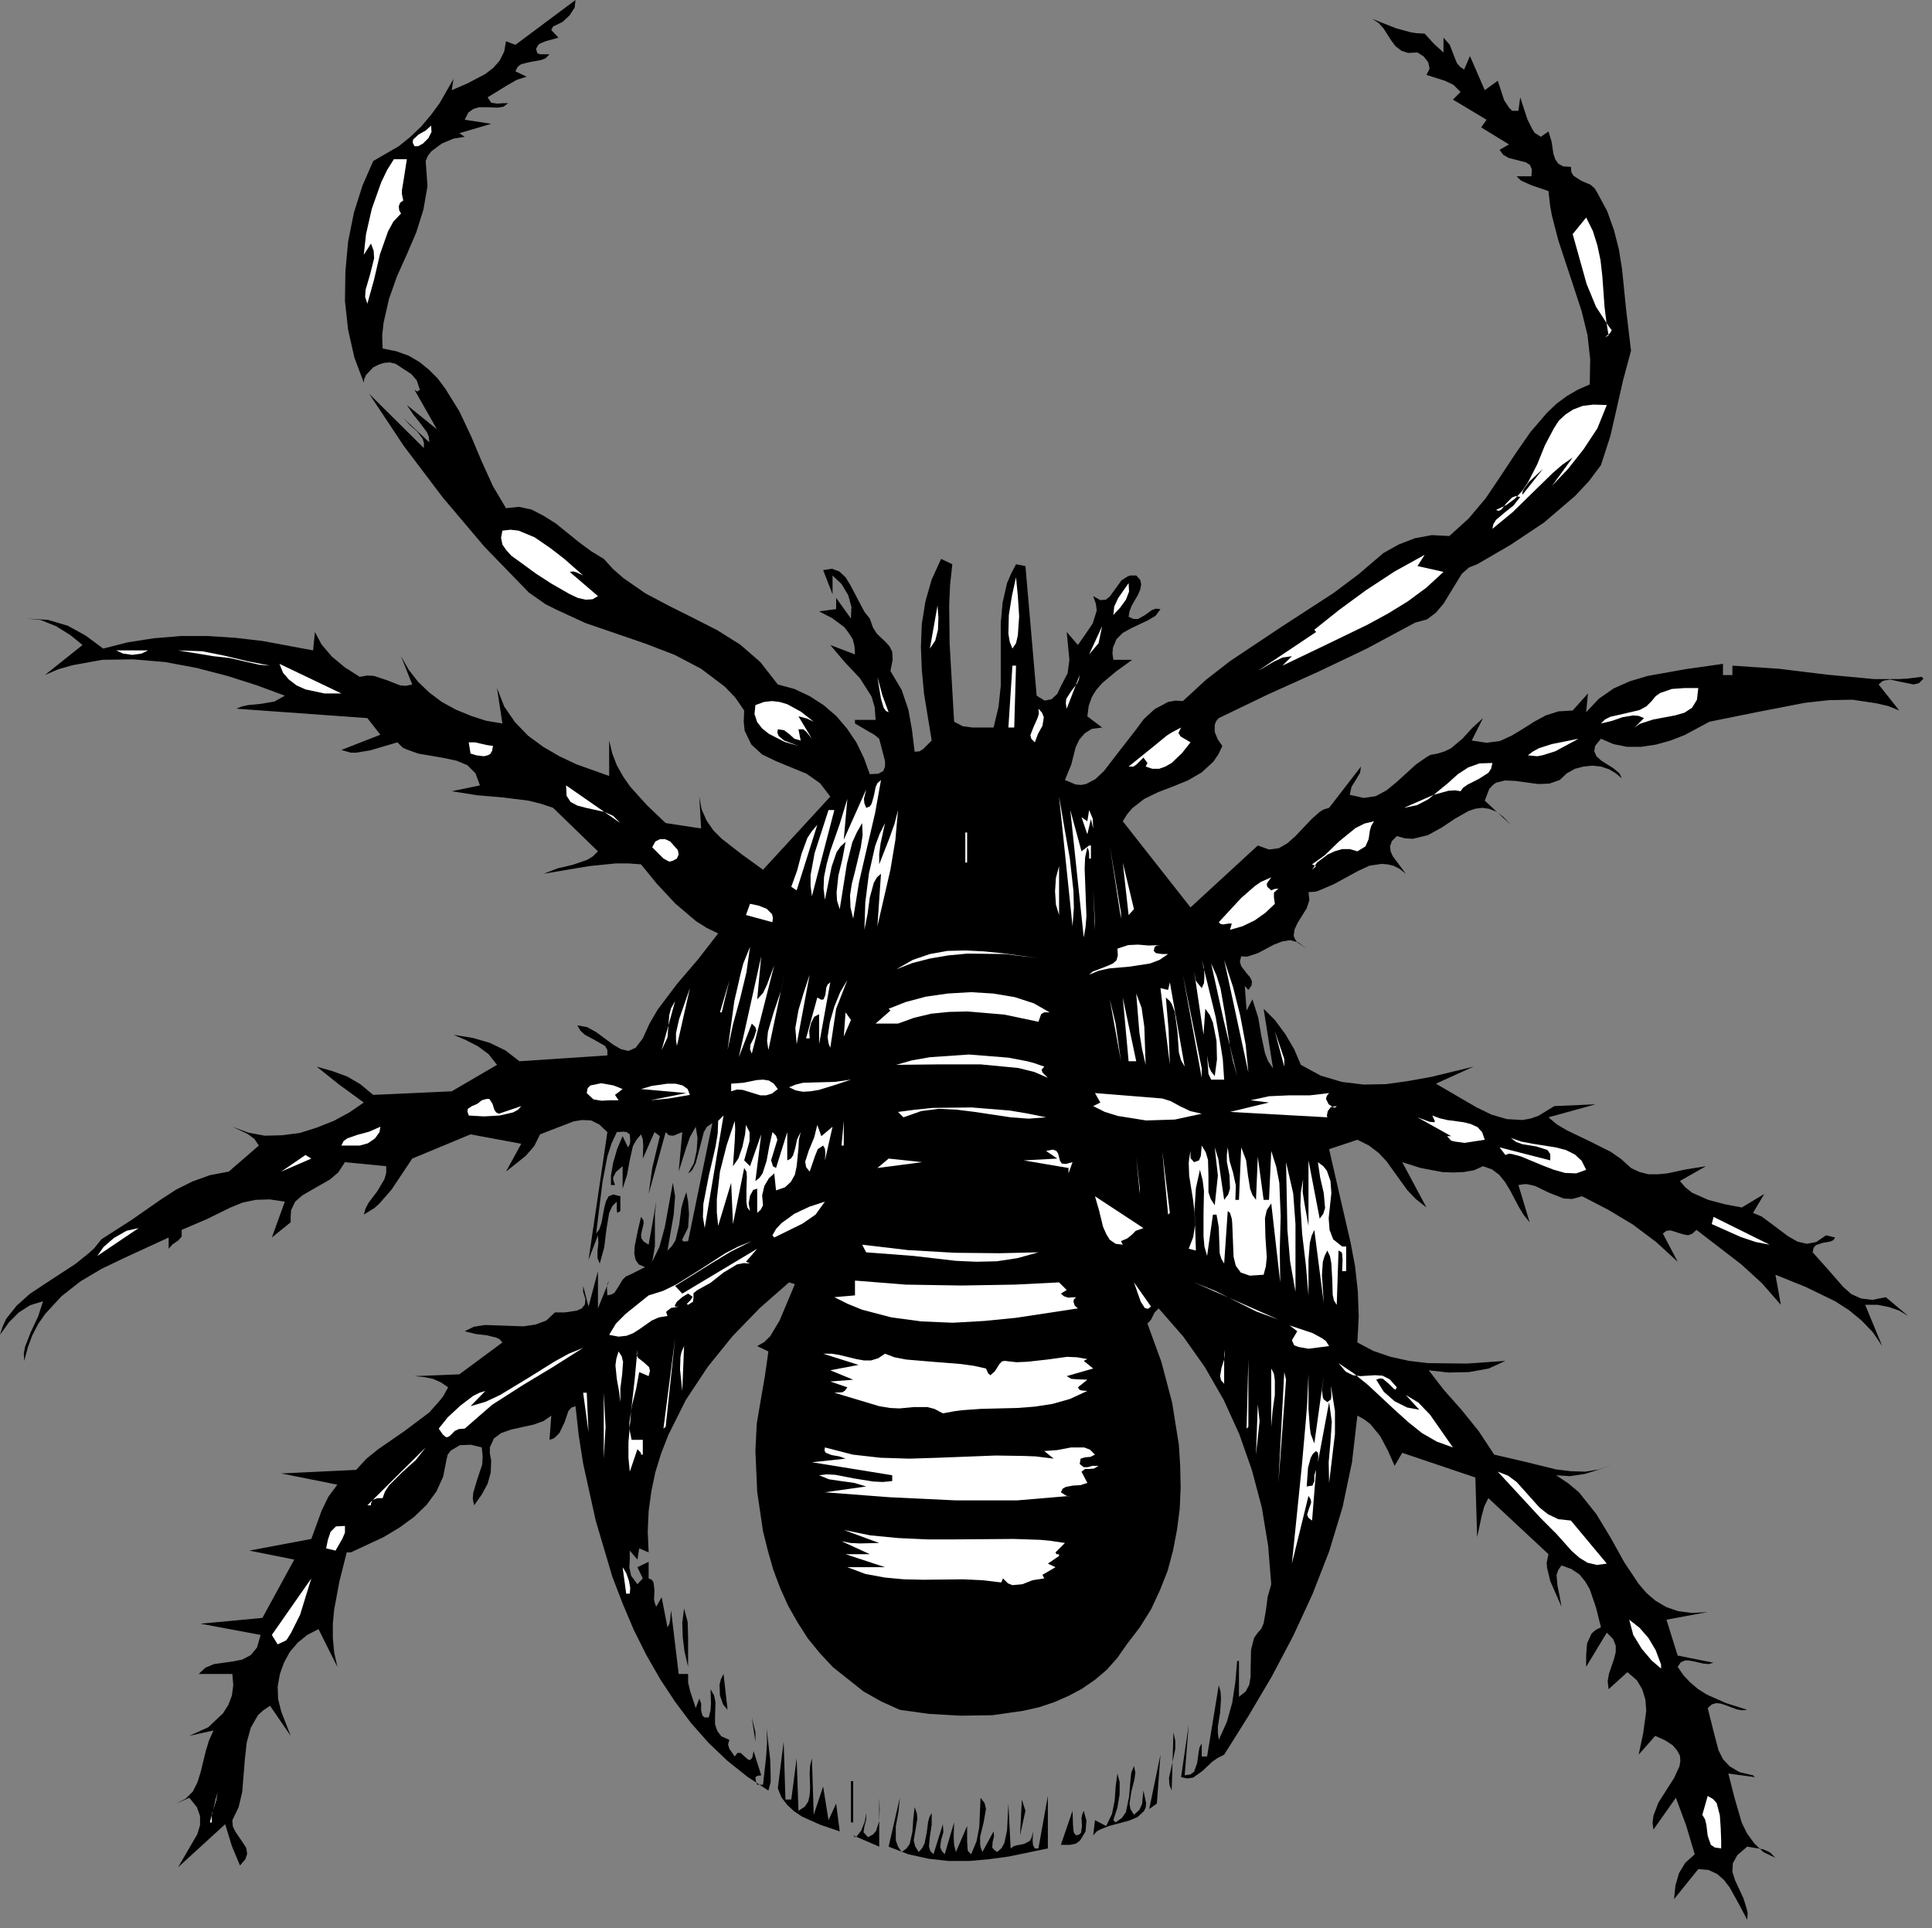 <?xml version="1.0" encoding="UTF-8" standalone="no"?>
<svg
   xmlns:dc="http://purl.org/dc/elements/1.1/"
   xmlns:cc="http://creativecommons.org/ns#"
   xmlns:rdf="http://www.w3.org/1999/02/22-rdf-syntax-ns#"
   xmlns:svg="http://www.w3.org/2000/svg"
   xmlns="http://www.w3.org/2000/svg"
   xmlns:sodipodi="http://sodipodi.sourceforge.net/DTD/sodipodi-0.dtd"
   xmlns:inkscape="http://www.inkscape.org/namespaces/inkscape"
   version="1.0"
   width="75.953mm"
   height="75.812mm"
   id="svg306"
   sodipodi:docname="CC000571.WMF">
  <rect width="100%" height="100%" fill="#808080" stroke="none"/>
  <sodipodi:namedview
     pagecolor="#ffffff"
     bordercolor="#666666"
     borderopacity="1"
     objecttolerance="10"
     gridtolerance="10"
     guidetolerance="10"
     inkscape:pageopacity="0"
     inkscape:pageshadow="2"
     inkscape:window-width="640"
     inkscape:window-height="480"
     id="namedview308" />
  <defs
     id="defs6">
    <clipPath
       clipPathUnits="userSpaceOnUse"
       id="clipWmfPath1">
      <path
         d="M 0,0 L 286.933,0 L 286.933,286.4 L 0,286.4 z"
         id="path2" />
    </clipPath>
    <pattern
       id="WMFhbasepattern"
       patternUnits="userSpaceOnUse"
       width="6"
       height="6"
       x="0"
       y="0" />
  </defs>
  <path
     style="fill:#000000;fill-rule:nonzero;fill-opacity:1;stroke:none;"
     clip-path="url(#clipWmfPath1)"
     d="  M 82.181,3.932   L 81.914,4.466   L 82.981,5.599   L 81.048,6.132   L 80.248,6.465   L 79.981,6.665   L 79.648,7.265   L 79.848,7.931   L 80.315,8.065   L 81.648,8.065   L 81.048,8.665   L 80.381,8.931   L 78.848,9.198   L 77.449,9.531   L 76.915,9.931   L 76.582,10.598   L 78.248,11.397   L 76.782,11.864   L 75.382,12.664   L 72.45,14.463   L 72.983,15.263   L 73.85,15.396   L 74.849,15.33   L 75.516,15.33   L 74.783,15.863   L 73.983,15.996   L 72.117,15.93   L 71.183,15.93   L 70.317,16.196   L 69.584,16.729   L 69.051,17.796   L 72.983,18.396   L 68.251,19.795   L 69.051,20.329   L 67.384,20.595   L 65.651,21.328   L 64.118,22.461   L 63.585,23.128   L 63.252,23.928   L 63.519,27.66   L 62.919,31.126   L 61.852,34.525   L 60.453,37.791   L 58.986,41.057   L 57.787,44.456   L 56.987,47.989   L 56.787,49.855   L 56.853,51.788   L 58.853,52.188   L 60.719,52.854   L 62.319,53.787   L 63.719,54.921   L 65.052,56.254   L 66.185,57.787   L 68.251,61.119   L 69.984,64.785   L 71.583,68.584   L 73.25,72.25   L 75.183,75.516   L 77.115,75.316   L 78.982,75.716   L 80.781,76.649   L 82.581,77.782   L 86.047,80.581   L 87.846,81.914   L 89.712,83.047   L 91.112,84.58   L 92.645,85.913   L 95.911,88.179   L 99.444,90.046   L 103.043,91.845   L 106.575,93.645   L 109.974,95.778   L 112.974,98.377   L 115.573,101.71   L 118.039,102.376   L 120.305,103.443   L 122.372,104.776   L 124.238,106.375   L 125.837,108.241   L 127.237,110.308   L 128.37,112.64   L 129.237,115.04   L 130.503,114.973   L 131.236,114.573   L 131.503,113.907   L 131.503,113.107   L 131.036,111.307   L 130.636,109.774   L 129.903,109.175   L 128.97,108.641   L 127.037,107.508   L 127.037,106.975   L 130.103,106.975   L 129.97,105.109   L 129.503,103.509   L 127.77,100.777   L 125.504,98.377   L 123.371,95.844   L 127.037,97.244   L 126.971,96.044   L 126.704,94.978   L 126.104,94.045   L 125.438,93.178   L 123.638,91.845   L 121.705,90.846   L 124.238,90.512   L 124.238,88.846   L 126.437,91.912   L 126.504,90.179   L 126.037,88.446   L 125.038,86.78   L 123.705,85.513   L 123.705,88.313   L 122.305,84.714   L 123.638,84.514   L 124.704,84.914   L 125.637,85.78   L 126.371,86.98   L 127.77,89.646   L 128.437,90.912   L 129.237,91.912   L 129.703,93.245   L 130.303,94.178   L 131.636,95.444   L 132.169,96.044   L 132.569,96.844   L 132.636,98.044   L 132.303,99.71   L 133.969,102.509   L 134.969,105.442   L 135.502,108.441   L 135.902,111.707   L 136.635,111.641   L 137.168,111.307   L 138.435,110.041   L 137.301,103.109   L 136.968,99.577   L 136.835,96.111   L 136.968,92.712   L 137.501,89.379   L 138.435,86.113   L 139.834,83.047   L 141.5,83.847   L 141.167,86.913   L 141.034,89.912   L 141.101,95.644   L 141.767,107.242   L 143.033,107.908   L 144.5,108.108   L 147.632,108.108   L 148.366,105.042   L 148.699,101.91   L 148.699,95.644   L 148.699,92.578   L 148.965,89.579   L 149.632,86.647   L 150.232,85.247   L 150.965,83.847   L 152.365,84.114   L 154.031,103.376   L 155.231,104.109   L 156.23,103.909   L 157.097,103.109   L 157.63,101.976   L 158.63,100.043   L 158.896,98.044   L 158.497,93.911   L 160.163,95.844   L 161.229,94.311   L 162.362,92.645   L 162.962,90.712   L 162.829,89.712   L 162.429,88.579   L 163.495,89.179   L 164.295,89.113   L 164.895,88.646   L 165.428,87.913   L 166.628,86.247   L 167.561,85.647   L 167.961,85.513   L 168.827,85.513   L 169.427,86.18   L 169.561,86.846   L 169.427,87.58   L 169.094,88.379   L 168.161,89.979   L 167.828,90.846   L 167.694,91.645   L 168.428,91.979   L 169.094,91.979   L 170.16,91.379   L 171.16,90.646   L 171.76,90.446   L 172.427,90.512   L 171.693,91.512   L 170.56,92.179   L 168.028,93.378   L 166.828,94.045   L 165.895,94.978   L 165.362,96.244   L 165.295,97.111   L 165.428,98.044   L 168.228,98.044   L 165.828,99.777   L 163.762,101.51   L 162.895,102.509   L 162.229,103.576   L 161.762,104.909   L 161.562,106.442   L 163.762,108.108   L 162.229,108.308   L 161.163,108.975   L 160.363,109.908   L 159.83,111.041   L 159.163,113.64   L 158.23,115.906   L 159.83,116.573   L 160.629,116.64   L 161.363,116.506   L 162.762,115.773   L 164.029,114.573   L 166.495,111.374   L 168.827,108.375   L 169.961,106.842   L 171.56,105.375   L 173.56,104.309   L 174.626,104.109   L 175.759,104.176   L 179.158,101.043   L 182.758,98.244   L 190.356,93.178   L 198.154,88.113   L 201.886,85.313   L 205.552,82.181   L 207.818,80.915   L 210.218,79.981   L 212.751,79.515   L 215.35,79.648   L 218.216,77.049   L 220.749,74.049   L 222.948,70.784   L 225.148,67.451   L 227.414,64.185   L 229.88,61.319   L 231.28,59.986   L 232.813,58.853   L 234.412,57.92   L 236.212,57.12   L 236.278,53.388   L 235.879,49.788   L 235.012,46.256   L 233.879,42.79   L 231.546,35.725   L 230.613,32.126   L 230.346,30.726   L 230.08,28.393   L 227.547,27.527   L 226.347,26.994   L 225.948,26.794   L 225.348,26.194   L 227.547,26.194   L 227.614,25.194   L 227.347,24.528   L 226.747,24.128   L 225.948,23.928   L 224.148,23.461   L 223.348,22.995   L 222.815,22.261   L 224.215,21.462   L 220.082,18.929   L 220.882,17.796   L 215.883,14.797   L 217.016,13.663   L 215.95,12.597   L 214.683,11.997   L 211.951,11.131   L 212.417,10.198   L 212.217,9.265   L 211.551,8.398   L 210.618,7.798   L 209.218,7.865   L 208.218,7.532   L 207.352,6.865   L 206.752,6.065   L 205.552,4.199   L 204.819,3.399   L 203.886,2.799   L 207.418,4.199   L 209.618,4.799   L 210.484,4.932   L 211.684,4.999   L 213.084,6.532   L 214.484,7.798   L 214.484,5.599   L 215.417,6.665   L 215.95,8.065   L 216.483,9.398   L 216.95,9.931   L 217.549,10.331   L 218.416,8.331   L 220.615,13.397   L 222.548,11.997   L 223.481,14.863   L 224.215,15.996   L 224.548,16.33   L 224.681,16.463   L 225.614,16.463   L 225.881,14.463   L 226.947,17.729   L 227.68,19.196   L 228.014,19.729   L 228.947,20.329   L 230.08,19.529   L 230.546,21.062   L 230.813,22.861   L 231.08,23.661   L 231.546,24.328   L 232.279,24.728   L 233.412,24.794   L 233.479,25.594   L 233.812,26.127   L 234.945,26.86   L 236.345,27.46   L 236.945,27.993   L 237.345,28.66   L 238.811,31.393   L 239.811,34.192   L 240.544,37.058   L 241.011,39.991   L 241.611,45.923   L 242.344,52.121   L 241.144,56.587   L 240.211,60.719   L 239.278,64.785   L 237.878,69.117   L 236.078,71.517   L 234.012,73.716   L 229.413,77.649   L 224.415,80.981   L 219.482,83.847   L 218.283,84.314   L 217.216,85.247   L 215.417,88.179   L 214.484,89.712   L 213.35,91.045   L 212.017,92.045   L 210.284,92.512   L 203.086,96.378   L 195.821,99.843   L 188.423,103.176   L 181.091,106.709   L 180.691,107.175   L 180.491,107.708   L 180.491,108.775   L 180.958,109.908   L 181.624,110.841   L 181.025,112.107   L 180.291,113.174   L 178.559,114.773   L 176.492,115.973   L 174.359,116.839   L 172.093,117.706   L 170.027,118.706   L 168.228,120.105   L 167.494,120.972   L 166.828,122.038   L 176.892,134.835   L 186.89,125.637   L 188.556,126.237   L 190.023,126.037   L 191.289,125.304   L 192.489,124.238   L 194.888,121.705   L 196.088,120.639   L 196.621,120.305   L 197.487,120.039   L 202.22,113.907   L 202.086,114.84   L 201.487,115.84   L 200.82,116.906   L 200.553,118.106   L 202.62,118.572   L 204.419,118.306   L 206.019,117.439   L 207.485,116.24   L 210.418,113.574   L 211.951,112.507   L 212.551,112.174   L 213.617,111.974   L 214.683,111.641   L 215.617,111.174   L 217.283,109.774   L 218.749,108.175   L 220.349,106.709   L 218.683,110.041   L 220.882,110.374   L 222.882,110.108   L 224.614,109.308   L 226.281,108.308   L 227.947,107.242   L 229.68,106.309   L 231.546,105.709   L 233.679,105.575   L 235.945,103.043   L 235.679,105.842   L 237.545,103.843   L 239.744,102.31   L 242.144,101.243   L 244.81,100.443   L 250.409,99.444   L 256.007,98.644   L 256.007,100.31   L 257.407,100.31   L 257.407,98.91   L 264.339,99.377   L 271.404,100.243   L 278.469,100.91   L 282.001,100.91   L 283.334,100.843   L 285.534,100.577   L 285.8,100.843   L 285.134,101.51   L 284.334,101.71   L 282.668,101.376   L 280.868,100.977   L 280.002,101.11   L 279.668,101.243   L 279.135,101.71   L 282.201,105.575   L 280.535,104.909   L 278.802,104.509   L 275.269,103.976   L 271.737,104.042   L 268.138,104.442   L 260.939,105.842   L 254.008,107.242   L 250.275,109.241   L 248.209,110.041   L 246.076,110.641   L 243.877,110.974   L 241.744,110.974   L 239.744,110.574   L 237.878,109.774   L 237.012,110.841   L 236.878,111.641   L 237.212,112.374   L 237.945,113.04   L 239.744,114.173   L 240.544,114.84   L 240.744,115.107   L 240.944,115.64   L 240.078,114.907   L 239.078,114.307   L 237.878,113.907   L 236.545,113.774   L 235.279,113.907   L 234.012,114.24   L 232.813,114.907   L 231.746,115.906   L 230.213,116.44   L 228.547,116.506   L 225.148,116.04   L 223.615,115.973   L 222.282,116.306   L 221.748,116.706   L 221.282,117.239   L 220.615,118.972   L 224.481,122.571   L 223.348,121.372   L 222.282,120.572   L 221.215,120.172   L 220.216,120.039   L 219.216,120.172   L 218.216,120.505   L 216.216,121.638   L 214.217,122.971   L 212.151,124.104   L 209.951,124.638   L 208.752,124.571   L 207.552,124.238   L 206.819,124.971   L 206.552,125.704   L 206.619,126.504   L 206.952,127.237   L 208.885,129.836   L 207.952,129.103   L 207.019,128.637   L 206.152,128.437   L 205.286,128.37   L 203.486,128.637   L 201.753,129.437   L 198.221,131.369   L 196.354,132.169   L 195.688,132.436   L 195.421,132.502   L 194.422,132.569   L 194.555,133.769   L 194.155,134.969   L 192.822,137.101   L 192.355,138.101   L 192.222,139.034   L 192.422,139.568   L 192.755,140.034   L 194.155,140.967   L 192.889,140.034   L 191.689,139.701   L 190.489,139.901   L 189.289,140.367   L 186.89,141.634   L 185.69,142.034   L 185.224,142.167   L 184.424,142.1   L 184.224,142.9   L 184.424,143.567   L 185.29,144.7   L 185.757,145.233   L 186.023,145.833   L 185.957,146.433   L 185.49,147.099   L 184.957,146.499   L 185.224,150.165   L 186.09,148.499   L 186.957,151.231   L 187.423,153.964   L 187.956,156.497   L 188.423,157.697   L 189.156,158.763   L 187.756,149.898   L 189.423,151.565   L 190.956,153.631   L 192.289,155.897   L 193.288,158.23   L 196.221,159.829   L 199.354,160.763   L 202.62,161.162   L 205.952,161.096   L 209.285,160.629   L 212.617,160.029   L 218.949,158.496   L 213.35,161.029   L 217.35,163.362   L 219.416,164.562   L 221.615,165.628   L 223.881,166.295   L 226.214,166.428   L 227.347,166.228   L 228.547,165.828   L 230.946,164.362   L 237.078,164.095   L 230.08,166.028   L 231.346,167.094   L 232.813,167.961   L 236.012,169.494   L 239.344,171.16   L 240.877,172.227   L 242.344,173.56   L 243.61,174.159   L 244.943,174.493   L 246.343,174.493   L 247.742,174.359   L 250.542,173.76   L 253.474,173.293   L 249.609,175.492   L 250.409,176.426   L 251.408,177.225   L 253.808,178.292   L 256.34,178.958   L 258.807,179.425   L 262.139,177.425   L 260.473,180.225   L 261.739,180.758   L 263.006,181.691   L 265.672,183.691   L 267.071,184.49   L 268.471,184.824   L 269.871,184.557   L 271.337,183.557   L 272.67,183.891   L 272.403,184.29   L 271.937,184.49   L 270.804,184.69   L 269.804,185.024   L 269.471,185.424   L 269.337,186.09   L 271.604,188.623   L 273.87,191.222   L 275.069,192.289   L 276.536,192.955   L 278.202,193.155   L 280.202,192.755   L 283.534,195.554   L 282.201,194.755   L 280.668,194.221   L 279.002,193.888   L 277.136,193.888   L 279.668,200.02   L 278.269,197.954   L 276.602,196.221   L 274.736,194.688   L 272.67,193.355   L 268.271,191.222   L 263.805,189.423   L 264.605,193.888   L 261.806,190.689   L 258.74,187.89   L 252.075,182.757   L 251.408,183.357   L 250.808,183.557   L 250.142,183.424   L 249.475,183.224   L 248.209,182.824   L 247.609,182.891   L 247.076,183.291   L 249.275,187.49   L 246.076,184.557   L 242.61,181.958   L 238.945,179.758   L 235.079,177.759   L 233.612,178.159   L 232.346,178.092   L 230.147,177.225   L 228.08,176.226   L 226.881,175.959   L 226.481,175.959   L 225.614,176.092   L 227.281,181.624   L 226.414,180.558   L 225.681,179.358   L 224.348,176.826   L 223.615,175.626   L 222.748,174.559   L 221.682,173.76   L 220.349,173.293   L 219.016,173.893   L 217.483,174.159   L 215.883,174.226   L 214.284,174.159   L 211.084,173.56   L 208.352,172.693   L 211.951,179.425   L 210.351,178.159   L 209.085,176.826   L 207.019,173.96   L 206.019,172.56   L 204.819,171.293   L 203.419,170.227   L 201.686,169.361   L 197.487,170.76   L 199.087,177.759   L 200.687,184.69   L 201.353,188.223   L 201.753,191.889   L 201.886,195.621   L 201.686,199.487   L 204.086,200.753   L 206.619,201.62   L 209.351,202.22   L 212.151,202.553   L 217.949,202.62   L 223.681,202.22   L 221.215,203.353   L 218.283,203.886   L 215.217,203.953   L 212.284,203.619   L 214.55,206.552   L 217.15,209.485   L 219.682,212.617   L 222.015,216.15   L 226.614,217.216   L 231.213,218.349   L 233.412,218.616   L 235.545,218.682   L 237.611,218.349   L 239.544,217.549   L 237.678,218.349   L 235.479,219.016   L 233.279,219.349   L 231.213,219.216   L 233.013,220.415   L 234.612,221.748   L 237.212,225.014   L 239.344,228.547   L 241.344,232.146   L 243.477,235.345   L 244.677,236.745   L 246.01,237.878   L 247.609,238.811   L 249.342,239.411   L 251.408,239.678   L 253.741,239.544   L 247.609,240.677   L 249.275,246.009   L 254.608,247.076   L 253.874,247.276   L 253.141,247.209   L 251.675,246.876   L 250.942,246.743   L 250.342,246.743   L 249.742,247.009   L 249.275,247.676   L 250.142,248.942   L 251.142,250.008   L 252.341,251.008   L 253.608,251.808   L 256.474,253.074   L 259.606,254.074   L 258.873,254.141   L 258.073,254.008   L 256.474,253.408   L 255.674,253.141   L 255.007,253.074   L 254.341,253.274   L 253.741,253.808   L 254.541,257.007   L 255.341,260.073   L 256.007,261.406   L 257.007,262.472   L 258.473,263.339   L 260.473,263.805   L 260.739,264.072   L 256.807,263.539   L 257.74,267.204   L 258.807,270.87   L 259.606,272.47   L 260.673,273.936   L 262.006,275.203   L 263.805,276.069   L 263.006,275.269   L 262.006,274.803   L 259.606,274.403   L 258.14,275.669   L 257.474,276.869   L 257.407,278.135   L 257.807,279.402   L 259.073,282.134   L 259.54,283.667   L 259.673,284.267   L 259.606,285.267   L 258.407,283.001   L 257.007,280.468   L 256.14,279.335   L 255.141,278.469   L 253.874,277.869   L 252.341,277.735   L 248.742,282.201   L 248.942,280.201   L 249.475,278.335   L 250.409,276.802   L 251.808,275.536   L 250.542,271.27   L 249.009,267.138   L 245.676,271.87   L 245.543,270.87   L 245.676,269.804   L 246.409,267.871   L 248.742,264.205   L 249.542,262.472   L 249.675,261.672   L 249.609,260.873   L 249.209,260.139   L 248.542,259.34   L 247.409,258.606   L 245.943,257.94   L 243.477,260.739   L 244.143,257.607   L 244.61,254.208   L 244.477,252.541   L 244.01,251.008   L 243.21,249.675   L 241.81,248.476   L 239.011,251.008   L 238.878,249.809   L 239.078,248.675   L 239.811,246.543   L 240.078,245.476   L 240.078,244.543   L 239.678,243.543   L 238.745,242.61   L 235.679,247.676   L 235.679,245.943   L 235.812,244.21   L 236.478,242.744   L 237.078,242.21   L 237.878,241.81   L 237.145,238.878   L 236.212,236.145   L 235.545,235.012   L 234.679,233.946   L 233.479,233.146   L 232.013,232.613   L 231.546,233.279   L 231.28,234.012   L 231.413,235.612   L 231.746,237.211   L 232.013,238.744   L 230.346,234.945   L 229.88,233.012   L 229.813,232.213   L 230.08,230.946   L 221.149,222.615   L 220.549,223.815   L 220.149,225.281   L 219.482,228.414   L 219.216,219.549   L 208.352,215.883   L 207.219,217.816   L 206.219,215.55   L 205.086,213.417   L 203.619,211.617   L 202.753,210.951   L 201.686,210.351   L 200.887,217.283   L 199.487,223.948   L 197.487,230.546   L 195.021,236.878   L 192.155,243.077   L 188.956,249.142   L 185.49,255.007   L 181.891,260.739   L 180.958,261.206   L 180.091,261.806   L 178.692,263.139   L 177.292,264.139   L 176.426,264.272   L 175.493,264.072   L 176.626,256.274   L 176.026,263.805   L 176.892,263.672   L 177.425,263.272   L 177.892,261.939   L 178.092,260.406   L 178.225,259.673   L 178.559,259.073   L 178.559,261.006   L 179.358,261.006   L 181.091,250.408   L 181.358,251.408   L 181.425,252.408   L 181.291,254.474   L 180.958,256.54   L 180.958,257.54   L 181.091,258.54   L 182.291,255.874   L 183.091,253.008   L 183.557,249.942   L 183.824,246.809   L 184.091,246.809   L 184.091,252.141   L 185.09,251.342   L 185.624,250.342   L 185.823,249.142   L 185.823,247.876   L 185.89,245.143   L 186.223,243.81   L 186.357,243.343   L 186.89,242.61   L 187.423,242.01   L 187.756,241.211   L 188.09,239.344   L 188.356,237.278   L 188.889,235.412   L 188.423,229.68   L 187.49,224.015   L 186.023,218.482   L 184.157,213.15   L 181.824,208.018   L 179.025,203.153   L 175.826,198.62   L 172.16,194.421   L 171.56,195.021   L 171.294,195.554   L 171.027,196.088   L 170.494,196.688   L 172.56,202.353   L 174.16,208.418   L 175.159,214.683   L 175.359,217.816   L 175.426,221.015   L 175.293,224.148   L 174.893,227.28   L 174.293,230.413   L 173.493,233.412   L 172.36,236.278   L 171.027,239.144   L 169.361,241.81   L 167.428,244.343   L 166.028,246.343   L 164.428,248.142   L 162.696,249.609   L 160.763,250.942   L 158.763,252.008   L 156.63,252.941   L 154.431,253.674   L 152.098,254.208   L 147.432,254.874   L 142.7,254.941   L 138.035,254.674   L 133.702,254.074   L 130.903,252.808   L 128.304,251.342   L 123.771,247.742   L 121.838,245.676   L 120.039,243.477   L 118.506,241.077   L 117.106,238.611   L 115.906,235.945   L 114.907,233.279   L 114.107,230.48   L 113.374,227.547   L 112.507,221.682   L 112.241,215.616   L 112.441,211.551   L 113.04,208.018   L 113.64,204.552   L 114.173,200.82   L 112.507,200.02   L 113.574,199.42   L 114.44,198.554   L 115.84,196.221   L 118.106,190.822   L 117.239,190.556   L 112.907,194.355   L 108.841,198.554   L 105.176,203.086   L 101.91,208.018   L 99.31,213.217   L 98.244,215.95   L 97.377,218.749   L 96.778,221.615   L 96.378,224.548   L 96.244,227.547   L 96.378,230.68   L 94.978,230.08   L 94.711,231.746   L 93.578,230.413   L 93.578,231.679   L 93.512,232.946   L 93.778,234.146   L 94.711,235.412   L 95.511,234.545   L 94.711,232.879   L 96.378,232.079   L 96.378,234.545   L 96.844,234.745   L 97.111,235.145   L 97.244,236.345   L 97.177,237.678   L 97.311,238.278   L 97.511,238.744   L 98.31,237.345   L 99.177,241.81   L 99.444,241.344   L 99.577,240.677   L 99.71,239.278   L 100.843,248.742   L 102.243,248.742   L 102.243,250.008   L 102.576,251.408   L 103.376,253.808   L 103.909,252.408   L 104.176,253.141   L 104.176,254.141   L 104.376,254.941   L 104.709,255.207   L 105.309,255.207   L 105.575,254.141   L 105.642,253.141   L 105.575,251.008   L 106.109,251.941   L 106.309,252.941   L 106.242,255.207   L 106.242,256.207   L 106.575,257.207   L 107.175,258.007   L 108.375,258.54   L 108.175,259.206   L 108.375,259.873   L 109.175,261.006   L 109.575,260.473   L 110.041,260.473   L 110.774,261.139   L 111.174,261.472   L 111.441,261.539   L 111.774,261.206   L 111.974,260.206   L 113.107,263.805   L 112.574,263.872   L 112.241,264.072   L 112.307,264.672   L 112.507,265.205   L 113.374,265.205   L 113.84,261.006   L 113.974,258.94   L 113.907,256.874   L 114.44,261.472   L 114.507,263.939   L 114.507,264.805   L 114.173,266.071   L 111.041,264.005   L 108.108,261.672   L 105.309,259.006   L 102.709,256.074   L 100.31,252.874   L 98.111,249.542   L 96.044,245.943   L 94.178,242.21   L 92.512,238.278   L 90.979,234.279   L 88.513,225.947   L 86.647,217.483   L 85.98,213.217   L 85.513,208.951   L 84.914,209.151   L 84.447,209.685   L 83.914,211.284   L 83.114,212.95   L 82.514,213.55   L 82.248,213.75   L 81.648,213.95   L 81.914,210.351   L 80.781,211.151   L 79.315,211.684   L 75.982,212.417   L 74.449,212.95   L 73.383,213.75   L 72.783,215.083   L 72.783,215.95   L 72.983,217.016   L 72.916,218.816   L 72.45,220.482   L 71.583,222.082   L 70.45,223.681   L 70.25,222.748   L 70.317,221.815   L 70.917,219.816   L 71.65,217.616   L 71.717,216.416   L 71.583,215.083   L 69.984,214.683   L 68.317,214.75   L 66.984,215.55   L 66.518,216.15   L 66.318,217.016   L 65.851,219.416   L 64.852,221.615   L 63.385,223.615   L 61.519,225.414   L 59.32,227.014   L 56.987,228.414   L 52.121,230.68   L 51.521,230.68   L 50.455,234.879   L 49.655,239.144   L 49.455,241.277   L 49.455,243.41   L 49.655,245.543   L 50.122,247.676   L 47.322,242.077   L 45.656,242.943   L 44.256,244.077   L 43.057,245.476   L 42.19,247.076   L 41.59,248.742   L 41.257,250.608   L 41.324,252.475   L 41.79,254.341   L 43.19,257.94   L 40.124,253.474   L 39.124,254.141   L 38.324,254.874   L 37.258,256.74   L 36.658,258.94   L 36.392,261.339   L 36.192,263.805   L 35.992,266.271   L 35.458,268.538   L 34.525,270.47   L 34.592,271.404   L 34.992,272.203   L 36.125,273.87   L 36.592,274.603   L 36.725,275.469   L 36.458,276.269   L 35.658,277.202   L 34.459,274.336   L 33.459,271.07   L 26.461,277.469   L 27.86,275.069   L 29.327,272.537   L 29.726,271.204   L 29.726,269.871   L 29.26,268.538   L 28.127,267.138   L 26.194,268.004   L 27.594,267.271   L 28.66,266.205   L 29.327,264.872   L 29.793,263.405   L 30.593,260.139   L 31.059,258.606   L 31.726,257.14   L 28.127,257.94   L 30.926,256.674   L 33.126,254.607   L 33.925,253.341   L 34.459,251.941   L 34.659,250.408   L 34.525,248.742   L 29.526,248.742   L 30.526,247.809   L 31.793,247.276   L 34.659,246.876   L 35.992,246.609   L 37.258,245.943   L 38.191,244.81   L 38.724,242.943   L 29.793,241.277   L 38.991,240.411   L 43.723,231.746   L 37.058,230.413   L 46.256,228.68   L 47.789,224.481   L 48.789,222.415   L 50.122,220.615   L 41.79,218.949   L 52.921,218.416   L 54.454,216.75   L 56.187,215.35   L 60.053,212.684   L 63.785,209.884   L 65.318,208.152   L 65.851,207.485   L 66.585,206.152   L 65.518,205.419   L 64.318,204.886   L 62.985,204.619   L 61.586,204.486   L 68.251,204.219   L 74.649,199.487   L 74.249,199.02   L 73.716,198.754   L 72.317,198.42   L 70.65,198.221   L 69.051,197.821   L 70.384,197.154   L 72.05,196.888   L 75.849,197.021   L 77.782,197.087   L 79.582,196.821   L 81.181,196.221   L 82.448,195.021   L 83.914,195.021   L 85.713,194.755   L 86.447,194.421   L 86.913,193.822   L 86.98,193.022   L 86.647,191.955   L 86.647,191.089   L 87.446,194.155   L 88.846,188.889   L 88.846,194.421   L 90.512,190.289   L 90.246,190.756   L 90.179,191.422   L 90.246,192.489   L 90.846,192.355   L 91.312,192.089   L 91.912,191.156   L 92.512,190.156   L 92.978,189.689   L 93.578,189.423   L 95.844,188.29   L 94.911,187.89   L 94.445,187.223   L 94.245,186.29   L 94.311,185.157   L 94.778,182.824   L 95.245,180.825   L 95.578,181.291   L 95.644,181.758   L 95.378,182.891   L 95.245,183.491   L 95.311,184.024   L 95.644,184.49   L 96.378,184.957   L 97.511,178.558   L 97.311,180.358   L 97.311,182.691   L 97.311,185.157   L 96.911,187.49   L 97.977,185.29   L 98.777,182.358   L 99.977,175.759   L 100.31,177.759   L 100.11,180.425   L 99.177,185.823   L 99.843,185.157   L 100.377,184.29   L 100.91,182.024   L 101.243,179.492   L 101.576,178.292   L 101.976,177.159   L 102.243,178.558   L 102.376,180.425   L 102.243,182.424   L 101.376,184.157   L 101.443,184.424   L 101.71,184.49   L 102.243,184.424   L 105.842,166.894   L 105.042,167.428   L 104.576,168.228   L 103.976,170.56   L 103.376,172.826   L 102.909,173.76   L 102.709,174.026   L 102.243,174.359   L 103.109,172.826   L 103.509,171.027   L 103.643,169.094   L 103.376,167.428   L 102.51,168.961   L 101.91,170.694   L 100.843,174.093   L 101.376,168.228   L 100.043,168.761   L 99.377,168.694   L 98.91,168.228   L 96.378,177.425   L 96.911,173.56   L 98.044,168.827   L 97.244,168.228   L 95.511,172.16   L 95.578,170.227   L 95.511,169.294   L 95.245,168.561   L 94.578,169.361   L 94.045,170.294   L 93.578,172.36   L 93.178,174.559   L 92.512,176.626   L 92.512,173.293   L 91.512,174.159   L 91.112,174.959   L 91.112,175.293   L 91.379,176.092   L 90.779,176.092   L 90.779,174.693   L 91.112,172.76   L 91.712,170.694   L 92.512,168.827   L 93.312,170.494   L 93.578,170.027   L 93.645,169.561   L 93.578,168.561   L 93.112,168.228   L 92.645,168.161   L 91.645,168.228   L 90.846,169.96   L 90.246,171.827   L 89.513,175.692   L 88.579,183.291   L 89.046,182.691   L 89.379,181.691   L 89.779,179.492   L 90.046,178.492   L 90.446,177.759   L 91.112,177.492   L 92.179,177.759   L 92.179,179.958   L 91.712,180.225   L 91.645,179.758   L 91.645,178.558   L 90.979,179.225   L 90.512,180.225   L 90.112,182.624   L 89.779,185.357   L 89.113,187.756   L 88.779,186.956   L 88.779,185.89   L 88.913,184.69   L 88.846,183.557   L 87.446,187.223   L 90.246,168.228   L 89.046,167.094   L 87.846,166.495   L 86.513,166.428   L 85.247,166.628   L 82.647,167.628   L 80.248,168.561   L 79.382,170.294   L 78.115,171.76   L 75.183,174.093   L 77.449,169.96   L 69.917,168.561   L 61.252,172.16   L 58.186,176.759   L 56.387,178.825   L 55.654,179.492   L 54.054,180.491   L 54.321,179.558   L 54.787,178.692   L 56.054,177.025   L 57.12,175.226   L 57.387,174.293   L 57.387,173.293   L 51.255,172.693   L 50.255,174.226   L 48.989,175.293   L 46.189,176.892   L 44.923,177.625   L 43.856,178.558   L 43.257,179.825   L 43.19,180.691   L 43.19,181.624   L 40.391,183.891   L 42.324,178.558   L 40.057,178.225   L 37.991,178.292   L 36.058,178.692   L 34.259,179.425   L 30.726,181.158   L 26.994,182.757   L 26.994,183.757   L 26.461,184.357   L 25.661,184.89   L 25.061,185.557   L 25.061,183.891   L 18.396,186.956   L 15.063,188.556   L 11.931,190.422   L 9.131,192.622   L 6.732,195.221   L 5.665,196.754   L 4.799,198.42   L 4.132,200.22   L 3.599,202.22   L 3.533,201.153   L 3.732,200.087   L 4.599,197.887   L 5.665,195.621   L 6.399,193.355   L 4.466,193.955   L 2.799,195.021   L 1.333,196.488   L 0,198.354   L 0.4,197.087   L 0.933,195.954   L 2.466,194.022   L 4.399,192.289   L 6.598,190.822   L 11.197,187.823   L 13.264,186.157   L 13.997,185.49   L 15.063,184.157   L 19.529,181.291   L 23.928,178.225   L 26.194,176.759   L 28.593,175.559   L 31.193,174.626   L 33.992,174.093   L 38.458,170.227   L 37.791,169.227   L 36.791,168.494   L 34.525,167.428   L 36.858,168.294   L 39.324,168.761   L 41.857,168.694   L 44.523,168.361   L 47.056,167.561   L 49.588,166.561   L 51.921,165.295   L 54.054,163.829   L 50.388,161.162   L 47.056,158.496   L 49.389,159.163   L 51.588,159.963   L 53.521,161.096   L 55.454,162.695   L 67.118,162.162   L 73.85,158.23   L 72.583,156.63   L 71.05,155.497   L 69.251,154.564   L 67.384,153.764   L 70.25,154.231   L 72.783,154.964   L 75.116,156.097   L 77.182,157.697   L 90.246,156.83   L 90.246,156.03   L 89.912,155.43   L 88.513,154.631   L 86.913,153.764   L 86.247,153.164   L 85.78,152.365   L 87.246,152.631   L 88.579,153.364   L 91.112,155.231   L 92.245,155.897   L 93.378,156.164   L 94.445,155.697   L 95.511,154.297   L 96.511,152.098   L 97.711,150.032   L 100.577,146.233   L 103.709,142.567   L 106.709,138.701   L 105.042,137.901   L 103.443,136.901   L 100.377,134.302   L 97.577,131.303   L 95.245,128.437   L 93.378,128.303   L 91.445,128.303   L 87.513,128.703   L 80.781,129.836   L 82.847,129.037   L 85.114,128.503   L 87.246,127.77   L 88.113,127.237   L 88.846,126.504   L 82.181,120.039   L 80.381,119.439   L 78.515,118.972   L 74.783,118.506   L 70.917,118.172   L 67.118,117.573   L 71.317,116.706   L 70.65,114.907   L 69.451,113.707   L 67.851,113.04   L 65.985,112.64   L 62.119,111.974   L 60.453,111.374   L 59.853,111.107   L 59.053,110.308   L 54.987,111.507   L 52.921,111.841   L 52.121,111.841   L 50.722,111.441   L 56.52,109.175   L 54.587,106.709   L 35.125,105.309   L 35.925,104.976   L 36.858,104.776   L 38.858,104.576   L 40.791,104.242   L 42.324,103.376   L 38.191,101.843   L 33.792,100.443   L 29.193,99.244   L 24.528,98.377   L 19.795,97.977   L 15.196,98.044   L 10.797,98.844   L 8.665,99.444   L 6.665,100.31   L 12.264,95.844   L 10.464,94.378   L 8.331,93.045   L 5.999,92.112   L 3.932,91.912   L 7.132,92.112   L 10.064,92.978   L 12.73,94.445   L 15.33,96.378   L 18.996,95.444   L 22.861,94.845   L 26.86,94.511   L 30.926,94.511   L 34.992,94.778   L 38.991,95.245   L 46.523,96.644   L 46.789,93.911   L 47.789,95.778   L 49.322,97.577   L 51.255,99.177   L 53.454,100.577   L 54.587,100.377   L 55.587,100.443   L 57.587,101.11   L 59.453,101.843   L 60.319,101.91   L 61.252,101.71   L 59.586,97.511   L 60.719,99.51   L 62.119,101.31   L 63.785,102.909   L 65.651,104.309   L 67.718,105.442   L 69.984,106.375   L 72.25,107.108   L 74.649,107.508   L 73.85,102.243   L 74.916,104.976   L 76.516,107.308   L 78.448,109.308   L 80.715,110.974   L 83.114,112.374   L 85.647,113.574   L 90.512,115.306   L 90.512,110.041   L 90.979,111.974   L 91.645,113.707   L 92.578,115.373   L 93.645,116.906   L 96.178,119.705   L 98.91,122.305   L 104.176,123.105   L 103.909,118.372   L 104.242,120.239   L 104.976,121.905   L 105.975,123.371   L 107.242,124.638   L 110.241,126.97   L 113.374,129.237   L 123.371,118.372   L 121.838,116.373   L 119.839,114.973   L 115.307,113.107   L 113.24,112.107   L 111.641,110.641   L 110.641,108.575   L 110.508,107.242   L 110.574,105.575   L 109.241,103.643   L 107.708,102.043   L 104.176,99.377   L 100.243,97.311   L 95.911,95.644   L 86.98,92.578   L 82.647,90.579   L 81.048,89.779   L 78.582,88.046   L 71.983,81.248   L 65.785,73.916   L 59.986,66.251   L 54.854,58.52   L 62.985,66.585   L 62.985,65.785   L 62.785,65.185   L 61.986,64.118   L 60.919,63.185   L 59.919,62.119   L 63.785,65.718   L 63.719,64.918   L 63.452,64.252   L 62.519,62.985   L 61.452,61.652   L 60.453,60.186   L 64.918,63.785   L 61.586,57.92   L 61.986,58.186   L 62.386,57.92   L 61.919,56.52   L 61.119,55.587   L 59.986,54.854   L 58.786,54.054   L 57.92,53.854   L 57.053,53.921   L 56.254,54.187   L 55.454,54.587   L 54.387,55.72   L 54.121,56.32   L 54.054,56.853   L 52.654,53.121   L 51.721,48.989   L 51.255,44.723   L 51.321,40.324   L 51.721,35.925   L 52.588,31.593   L 53.854,27.594   L 55.454,23.928   L 59.253,21.728   L 60.986,20.329   L 62.585,18.796   L 64.052,17.063   L 65.318,15.33   L 67.384,11.731   L 67.118,13.397   L 69.451,12.397   L 72.117,10.997   L 73.316,10.064   L 74.249,8.998   L 74.916,7.665   L 75.183,6.132   L 76.582,6.665   L 85.513,0   L 85.38,1.133   L 84.647,2.266   L 83.581,3.266   L 82.181,3.932  z "
     id="path8" />
  <path
     style="fill:#ffffff;fill-rule:nonzero;fill-opacity:1;stroke:none;"
     clip-path="url(#clipWmfPath1)"
     d="  M 64.052,18.662   L 64.118,19.595   L 63.652,20.529   L 62.852,21.328   L 62.119,21.728   L 61.586,21.728   L 61.319,21.195   L 61.386,20.729   L 62.186,19.995   L 63.252,19.395   L 64.052,18.662  z "
     id="path10" />
  <path
     style="fill:#ffffff;fill-rule:nonzero;fill-opacity:1;stroke:none;"
     clip-path="url(#clipWmfPath1)"
     d="  M 60.453,23.661   L 59.986,26.66   L 59.719,28.26   L 59.719,28.86   L 59.919,29.793   L 59.453,30.126   L 59.253,30.66   L 59.32,31.259   L 59.586,31.726   L 58.453,32.926   L 57.653,34.392   L 56.454,37.791   L 55.587,41.524   L 54.587,45.123   L 54.254,44.123   L 54.321,43.057   L 54.987,40.791   L 55.587,38.391   L 55.52,37.258   L 55.121,36.192   L 54.054,37.858   L 54.387,34.792   L 55.254,30.993   L 56.654,27.06   L 57.52,25.261   L 58.52,23.661   L 60.453,23.661  z "
     id="path12" />
  <path
     style="fill:#ffffff;fill-rule:nonzero;fill-opacity:1;stroke:none;"
     clip-path="url(#clipWmfPath1)"
     d="  M 239.011,49.855   L 238.478,50.122   L 239.211,49.522   L 239.411,49.189   L 239.478,49.055   L 239.011,48.455   L 237.145,45.589   L 235.745,42.19   L 233.679,34.792   L 235.679,32.326   L 236.678,34.325   L 237.345,36.458   L 237.811,38.658   L 238.078,40.99   L 238.411,45.589   L 238.678,47.789   L 239.011,49.855  z "
     id="path14" />
  <path
     style="fill:#ffffff;fill-rule:nonzero;fill-opacity:1;stroke:none;"
     clip-path="url(#clipWmfPath1)"
     d="  M 238.745,60.186   L 237.345,63.652   L 235.279,66.784   L 233.013,69.65   L 230.613,72.183   L 233.679,67.984   L 232.146,69.051   L 230.68,70.317   L 227.747,73.183   L 224.748,76.116   L 221.748,78.582   L 221.882,77.915   L 222.282,77.249   L 223.548,76.182   L 224.881,75.116   L 225.881,73.849   L 225.214,73.716   L 224.681,73.916   L 223.815,74.783   L 223.082,75.716   L 222.682,75.916   L 222.282,75.782   L 223.815,75.049   L 225.081,74.116   L 226.147,72.983   L 227.014,71.717   L 228.414,68.984   L 229.547,66.185   L 230.88,63.652   L 231.613,62.519   L 232.613,61.586   L 233.746,60.853   L 235.145,60.319   L 236.745,60.119   L 238.745,60.186  z "
     id="path16" />
  <path
     style="fill:#000000;fill-rule:nonzero;fill-opacity:1;stroke:none;"
     clip-path="url(#clipWmfPath1)"
     d="  M 226.214,73.516   L 226.214,73.116   L 226.414,72.65   L 227.214,71.583   L 229.28,69.65   L 226.214,73.516  z "
     id="path18" />
  <path
     style="fill:#ffffff;fill-rule:nonzero;fill-opacity:1;stroke:none;"
     clip-path="url(#clipWmfPath1)"
     d="  M 86.647,85.513   L 85.647,85.047   L 85.18,84.914   L 84.647,84.98   L 88.846,88.579   L 88.046,89.046   L 87.046,89.113   L 85.847,88.846   L 84.58,88.246   L 81.914,86.713   L 79.648,85.247   L 77.915,83.98   L 75.982,82.581   L 75.249,81.781   L 74.649,80.915   L 74.449,79.915   L 74.649,78.848   L 75.849,78.715   L 77.049,78.848   L 79.448,79.848   L 81.781,81.448   L 83.847,83.047   L 86.647,85.513  z "
     id="path20" />
  <path
     style="fill:#ffffff;fill-rule:nonzero;fill-opacity:1;stroke:none;"
     clip-path="url(#clipWmfPath1)"
     d="  M 210.618,84.114   L 214.484,84.98   L 211.951,87.313   L 209.151,89.379   L 206.219,91.179   L 203.153,92.845   L 196.821,95.911   L 190.556,98.91   L 191.955,97.511   L 190.556,97.711   L 189.289,98.31   L 186.89,99.71   L 195.555,93.911   L 195.288,93.578   L 198.954,90.646   L 202.953,87.713   L 207.219,84.914   L 211.684,82.447   L 210.618,84.114  z "
     id="path22" />
  <path
     style="fill:#ffffff;fill-rule:nonzero;fill-opacity:1;stroke:none;"
     clip-path="url(#clipWmfPath1)"
     d="  M 150.432,96.378   L 150.032,95.378   L 149.832,94.178   L 149.899,91.379   L 150.365,88.513   L 150.965,85.78   L 151.232,88.513   L 151.431,91.579   L 151.232,94.445   L 150.965,95.578   L 150.432,96.378  z "
     id="path24" />
  <path
     style="fill:#ffffff;fill-rule:nonzero;fill-opacity:1;stroke:none;"
     clip-path="url(#clipWmfPath1)"
     d="  M 165.428,91.379   L 165.562,90.112   L 166.161,88.846   L 167.694,86.647   L 167.761,87.913   L 167.294,89.113   L 166.428,90.312   L 165.428,91.379  z "
     id="path26" />
  <path
     style="fill:#ffffff;fill-rule:nonzero;fill-opacity:1;stroke:none;"
     clip-path="url(#clipWmfPath1)"
     d="  M 138.168,96.378   L 139.301,89.979   L 139.434,91.779   L 139.368,93.578   L 138.968,95.178   L 138.168,96.378  z "
     id="path28" />
  <path
     style="fill:#ffffff;fill-rule:nonzero;fill-opacity:1;stroke:none;"
     clip-path="url(#clipWmfPath1)"
     d="  M 161.829,97.244   L 163.762,93.045   L 163.229,95.578   L 161.829,97.244  z "
     id="path30" />
  <path
     style="fill:#ffffff;fill-rule:nonzero;fill-opacity:1;stroke:none;"
     clip-path="url(#clipWmfPath1)"
     d="  M 21.995,96.644   L 21.062,97.111   L 19.662,97.311   L 18.262,97.111   L 17.263,96.644   L 21.995,96.644  z "
     id="path32" />
  <path
     style="fill:#ffffff;fill-rule:nonzero;fill-opacity:1;stroke:none;"
     clip-path="url(#clipWmfPath1)"
     d="  M 40.124,98.91   L 38.524,98.777   L 36.458,98.31   L 34.125,97.777   L 31.726,97.511   L 26.461,96.644   L 30.06,96.777   L 33.392,97.444   L 36.725,98.244   L 40.124,98.91  z "
     id="path34" />
  <path
     style="fill:#ffffff;fill-rule:nonzero;fill-opacity:1;stroke:none;"
     clip-path="url(#clipWmfPath1)"
     d="  M 50.722,103.043   L 48.189,103.043   L 45.389,102.443   L 44.056,101.843   L 42.923,100.977   L 42.057,99.977   L 41.524,98.644   L 50.722,103.043  z "
     id="path36" />
  <path
     style="fill:#ffffff;fill-rule:nonzero;fill-opacity:1;stroke:none;"
     clip-path="url(#clipWmfPath1)"
     d="  M 150.698,108.108   L 149.832,108.108   L 150.432,98.91   L 150.965,98.91   L 150.698,108.108  z "
     id="path38" />
  <path
     style="fill:#ffffff;fill-rule:nonzero;fill-opacity:1;stroke:none;"
     clip-path="url(#clipWmfPath1)"
     d="  M 158.497,105.309   L 158.363,104.509   L 158.43,103.843   L 159.163,102.709   L 160.029,101.576   L 160.296,100.977   L 160.429,100.31   L 158.497,105.309  z "
     id="path40" />
  <path
     style="fill:#ffffff;fill-rule:nonzero;fill-opacity:1;stroke:none;"
     clip-path="url(#clipWmfPath1)"
     d="  M 132.036,105.842   L 131.636,105.642   L 131.303,105.176   L 130.903,103.843   L 130.37,100.577   L 131.103,103.309   L 132.036,105.842  z "
     id="path42" />
  <path
     style="fill:#ffffff;fill-rule:nonzero;fill-opacity:1;stroke:none;"
     clip-path="url(#clipWmfPath1)"
     d="  M 252.341,102.243   L 252.141,103.976   L 251.408,105.176   L 250.275,105.909   L 248.876,106.309   L 245.676,106.908   L 244.21,107.375   L 243.61,107.575   L 242.877,108.108   L 244.277,106.709   L 243.477,106.375   L 242.677,106.309   L 241.077,106.575   L 239.544,107.108   L 237.878,107.508   L 238.478,106.908   L 239.278,106.509   L 241.344,106.042   L 243.61,105.509   L 244.61,104.976   L 245.41,104.176   L 246.01,103.443   L 246.676,102.976   L 248.409,102.376   L 250.275,102.243   L 252.341,102.243  z "
     id="path44" />
  <path
     style="fill:#ffffff;fill-rule:nonzero;fill-opacity:1;stroke:none;"
     clip-path="url(#clipWmfPath1)"
     d="  M 120.905,107.242   L 119.905,106.775   L 118.639,106.442   L 120.639,109.774   L 119.839,108.775   L 119.372,108.375   L 118.639,108.375   L 118.972,110.041   L 118.039,109.774   L 117.306,109.108   L 116.506,108.508   L 115.573,108.375   L 115.507,108.908   L 115.706,109.375   L 116.506,110.041   L 118.639,110.841   L 116.573,110.241   L 114.24,109.041   L 113.24,108.241   L 112.507,107.308   L 112.107,106.109   L 112.241,104.776   L 113.507,104.309   L 114.707,104.176   L 115.84,104.309   L 116.973,104.642   L 119.039,105.775   L 120.905,107.242  z "
     id="path46" />
  <path
     style="fill:#ffffff;fill-rule:nonzero;fill-opacity:1;stroke:none;"
     clip-path="url(#clipWmfPath1)"
     d="  M 153.764,110.308   L 153.231,109.774   L 153.098,109.241   L 153.564,108.042   L 154.164,106.709   L 154.364,106.042   L 154.297,105.309   L 154.831,105.909   L 155.097,106.575   L 154.897,107.842   L 154.231,109.041   L 153.764,110.308  z "
     id="path48" />
  <path
     style="fill:#ffffff;fill-rule:nonzero;fill-opacity:1;stroke:none;"
     clip-path="url(#clipWmfPath1)"
     d="  M 176.892,110.308   L 175.626,111.907   L 174.093,113.374   L 173.16,113.907   L 172.227,114.24   L 171.227,114.24   L 170.227,113.907   L 170.494,113.374   L 169.894,112.574   L 168.894,113.574   L 168.428,113.907   L 167.694,113.907   L 171.494,110.841   L 173.36,109.308   L 174.093,108.841   L 175.493,108.108   L 175.093,108.908   L 175.426,109.441   L 176.892,110.308  z "
     id="path50" />
  <path
     style="fill:#ffffff;fill-rule:nonzero;fill-opacity:1;stroke:none;"
     clip-path="url(#clipWmfPath1)"
     d="  M 234.546,109.774   L 231.08,111.641   L 229.147,112.241   L 228.414,112.374   L 227.014,112.241   L 227.814,111.641   L 228.68,111.174   L 230.546,110.574   L 234.546,109.774  z "
     id="path52" />
  <path
     style="fill:#ffffff;fill-rule:nonzero;fill-opacity:1;stroke:none;"
     clip-path="url(#clipWmfPath1)"
     d="  M 73.25,110.841   L 73.116,111.574   L 72.85,112.041   L 72.45,112.241   L 71.917,112.374   L 70.784,112.241   L 69.917,111.974   L 69.65,110.308   L 70.584,110.308   L 71.45,110.508   L 72.317,110.708   L 73.25,110.841  z "
     id="path54" />
  <path
     style="fill:#ffffff;fill-rule:nonzero;fill-opacity:1;stroke:none;"
     clip-path="url(#clipWmfPath1)"
     d="  M 221.748,113.374   L 221.549,114.24   L 221.149,114.84   L 219.682,115.773   L 218.083,116.573   L 217.416,117.039   L 217.016,117.573   L 216.216,117.439   L 215.217,117.506   L 213.017,118.106   L 208.618,120.039   L 210.551,119.639   L 212.217,118.772   L 215.217,116.306   L 216.616,115.04   L 218.149,114.04   L 219.816,113.44   L 221.748,113.374  z "
     id="path56" />
  <path
     style="fill:#ffffff;fill-rule:nonzero;fill-opacity:1;stroke:none;"
     clip-path="url(#clipWmfPath1)"
     d="  M 126.771,136.502   L 126.371,134.835   L 126.304,133.036   L 126.571,131.303   L 127.037,129.503   L 127.904,125.904   L 128.17,124.104   L 128.104,122.305   L 127.304,123.705   L 126.637,125.171   L 125.837,128.37   L 124.771,135.102   L 124.371,133.836   L 124.304,132.636   L 124.571,130.103   L 125.171,127.637   L 125.637,125.104   L 124.904,125.771   L 124.304,126.637   L 123.571,128.77   L 122.572,133.702   L 122.372,132.036   L 122.438,130.303   L 122.838,128.37   L 123.371,126.437   L 124.771,122.438   L 125.904,118.706   L 125.371,124.771   L 128.703,117.306   L 128.37,118.706   L 128.437,119.372   L 128.703,120.039   L 129.237,119.839   L 129.503,119.439   L 129.837,118.306   L 130.103,116.973   L 130.37,116.373   L 130.903,115.906   L 130.036,120.772   L 128.837,125.904   L 127.637,131.103   L 126.771,136.502  z "
     id="path58" />
  <path
     style="fill:#ffffff;fill-rule:nonzero;fill-opacity:1;stroke:none;"
     clip-path="url(#clipWmfPath1)"
     d="  M 92.179,122.305   L 91.112,121.238   L 89.779,120.639   L 87.046,120.039   L 85.78,119.705   L 84.78,119.172   L 84.18,118.239   L 84.114,116.706   L 92.179,122.305  z "
     id="path60" />
  <path
     style="fill:#ffffff;fill-rule:nonzero;fill-opacity:1;stroke:none;"
     clip-path="url(#clipWmfPath1)"
     d="  M 159.363,137.635   L 157.363,118.372   L 158.163,123.038   L 158.963,127.57   L 159.496,132.369   L 159.563,134.902   L 159.363,137.635  z "
     id="path62" />
  <path
     style="fill:#ffffff;fill-rule:nonzero;fill-opacity:1;stroke:none;"
     clip-path="url(#clipWmfPath1)"
     d="  M 120.639,133.169   L 120.439,131.636   L 120.439,130.036   L 121.039,126.77   L 123.105,120.372   L 123.971,120.372   L 120.639,133.169  z "
     id="path64" />
  <path
     style="fill:#ffffff;fill-rule:nonzero;fill-opacity:1;stroke:none;"
     clip-path="url(#clipWmfPath1)"
     d="  M 130.37,137.635   L 130.903,129.836   L 130.303,130.37   L 129.837,131.169   L 129.237,133.369   L 128.903,135.835   L 128.437,138.168   L 128.57,134.102   L 129.103,129.836   L 130.036,125.704   L 130.703,123.904   L 131.503,122.305   L 130.836,125.371   L 130.636,126.904   L 130.636,128.437   L 132.169,124.504   L 132.902,122.438   L 133.436,120.372   L 133.036,124.838   L 132.303,129.237   L 130.37,137.635  z "
     id="path66" />
  <path
     style="fill:#ffffff;fill-rule:nonzero;fill-opacity:1;stroke:none;"
     clip-path="url(#clipWmfPath1)"
     d="  M 161.829,125.637   L 162.096,125.637   L 162.096,127.57   L 161.829,127.57   L 161.829,126.77   L 161.762,126.371   L 161.562,125.904   L 161.229,127.437   L 161.163,129.103   L 161.296,132.636   L 161.429,136.102   L 161.296,137.768   L 161.029,139.301   L 159.03,120.372   L 160.696,126.504   L 161.829,125.637  z "
     id="path68" />
  <path
     style="fill:#ffffff;fill-rule:nonzero;fill-opacity:1;stroke:none;"
     clip-path="url(#clipWmfPath1)"
     d="  M 162.429,123.105   L 162.096,121.705   L 161.562,123.971   L 160.696,121.438   L 161.562,122.038   L 161.829,120.372   L 162.362,121.638   L 162.429,123.105  z "
     id="path70" />
  <path
     style="fill:#ffffff;fill-rule:nonzero;fill-opacity:1;stroke:none;"
     clip-path="url(#clipWmfPath1)"
     d="  M 204.153,122.038   L 203.753,122.705   L 203.553,123.371   L 203.353,124.704   L 202.886,125.771   L 201.686,126.504   L 200.553,126.171   L 199.42,126.171   L 198.287,126.504   L 197.288,126.97   L 195.688,128.17   L 194.955,129.237   L 195.555,128.703   L 194.955,128.437   L 196.821,127.104   L 198.954,125.038   L 201.42,123.038   L 202.753,122.372   L 204.153,122.038  z "
     id="path72" />
  <path
     style="fill:#ffffff;fill-rule:nonzero;fill-opacity:1;stroke:none;"
     clip-path="url(#clipWmfPath1)"
     d="  M 121.438,122.571   L 118.373,132.303   L 117.573,131.769   L 118.439,129.37   L 119.106,126.837   L 119.972,124.504   L 120.639,123.505   L 121.438,122.571  z "
     id="path74" />
  <path
     style="fill:#ffffff;fill-rule:nonzero;fill-opacity:1;stroke:none;"
     clip-path="url(#clipWmfPath1)"
     d="  M 143.433,123.705   L 143.7,123.705   L 143.7,128.17   L 143.433,128.17   L 143.433,123.705  z "
     id="path76" />
  <path
     style="fill:#ffffff;fill-rule:nonzero;fill-opacity:1;stroke:none;"
     clip-path="url(#clipWmfPath1)"
     d="  M 100.577,127.57   L 99.977,127.904   L 99.444,128.037   L 98.577,127.57   L 96.911,125.904   L 97.377,125.038   L 98.044,124.704   L 98.844,124.704   L 99.577,125.038   L 100.71,126.304   L 100.843,126.97   L 100.577,127.57  z "
     id="path78" />
  <path
     style="fill:#ffffff;fill-rule:nonzero;fill-opacity:1;stroke:none;"
     clip-path="url(#clipWmfPath1)"
     d="  M 166.561,136.502   L 164.895,125.637   L 166.561,135.635   L 166.561,136.502  z "
     id="path80" />
  <path
     style="fill:#ffffff;fill-rule:nonzero;fill-opacity:1;stroke:none;"
     clip-path="url(#clipWmfPath1)"
     d="  M 168.494,127.57   L 169.094,131.503   L 168.494,127.57  z "
     id="path82" />
  <path
     style="fill:#ffffff;fill-rule:nonzero;fill-opacity:1;stroke:none;"
     clip-path="url(#clipWmfPath1)"
     d="  M 167.694,135.968   L 166.828,128.17   L 168.494,135.102   L 167.694,135.968  z "
     id="path84" />
  <path
     style="fill:#ffffff;fill-rule:nonzero;fill-opacity:1;stroke:none;"
     clip-path="url(#clipWmfPath1)"
     d="  M 157.363,135.968   L 156.897,134.435   L 156.764,132.436   L 156.897,130.436   L 157.363,128.703   L 157.363,135.968  z "
     id="path86" />
  <path
     style="fill:#ffffff;fill-rule:nonzero;fill-opacity:1;stroke:none;"
     clip-path="url(#clipWmfPath1)"
     d="  M 133.436,129.836   L 132.303,136.502   L 133.436,129.836  z "
     id="path88" />
  <path
     style="fill:#ffffff;fill-rule:nonzero;fill-opacity:1;stroke:none;"
     clip-path="url(#clipWmfPath1)"
     d="  M 188.29,131.769   L 188.889,132.303   L 189.356,132.103   L 189.956,132.036   L 189.289,132.636   L 189.289,133.369   L 189.423,134.302   L 188.023,135.635   L 186.423,136.768   L 184.624,137.635   L 182.758,138.168   L 183.024,137.235   L 182.558,137.235   L 181.758,137.368   L 181.358,137.301   L 181.091,137.035   L 184.424,133.436   L 186.49,131.636   L 187.356,131.036   L 188.889,130.37   L 188.356,131.103   L 188.223,131.369   L 188.29,131.769  z "
     id="path90" />
  <path
     style="fill:#ffffff;fill-rule:nonzero;fill-opacity:1;stroke:none;"
     clip-path="url(#clipWmfPath1)"
     d="  M 162.696,138.168   L 162.429,132.036   L 162.696,137.035   L 162.696,138.168  z "
     id="path92" />
  <path
     style="fill:#ffffff;fill-rule:nonzero;fill-opacity:1;stroke:none;"
     clip-path="url(#clipWmfPath1)"
     d="  M 114.773,137.035   L 110.841,135.968   L 111.441,134.302   L 112.707,134.569   L 113.907,135.035   L 114.707,135.835   L 114.84,136.368   L 114.773,137.035  z "
     id="path94" />
  <path
     style="fill:#ffffff;fill-rule:nonzero;fill-opacity:1;stroke:none;"
     clip-path="url(#clipWmfPath1)"
     d="  M 109.775,139.834   L 108.641,144.3   L 109.775,139.834  z "
     id="path96" />
  <path
     style="fill:#ffffff;fill-rule:nonzero;fill-opacity:1;stroke:none;"
     clip-path="url(#clipWmfPath1)"
     d="  M 172.427,140.434   L 171.893,140.501   L 171.56,140.701   L 171.427,141.3   L 171.76,141.634   L 172.693,141.767   L 173.56,141.767   L 172.293,142.633   L 170.894,143.167   L 167.894,143.633   L 164.828,143.9   L 163.295,144.233   L 161.829,144.833   L 162.362,144.366   L 163.095,144.1   L 164.628,143.5   L 165.362,143.167   L 165.895,142.7   L 166.095,141.967   L 166.028,140.967   L 167.628,140.434   L 169.094,140.367   L 170.694,140.501   L 172.427,140.434  z "
     id="path98" />
  <path
     style="fill:#ffffff;fill-rule:nonzero;fill-opacity:1;stroke:none;"
     clip-path="url(#clipWmfPath1)"
     d="  M 108.108,156.03   L 109.108,148.765   L 110.041,144.7   L 110.441,143.167   L 111.441,140.701   L 110.908,144.5   L 109.974,148.365   L 108.908,152.231   L 108.108,156.03  z "
     id="path100" />
  <path
     style="fill:#ffffff;fill-rule:nonzero;fill-opacity:1;stroke:none;"
     clip-path="url(#clipWmfPath1)"
     d="  M 154.297,142.367   L 149.299,141.767   L 143.767,141.7   L 140.901,141.967   L 138.168,142.434   L 135.569,143.1   L 133.169,144.033   L 135.635,142.633   L 138.168,141.767   L 140.767,141.3   L 143.433,141.234   L 146.166,141.367   L 148.832,141.634   L 154.297,142.367  z "
     id="path102" />
  <path
     style="fill:#ffffff;fill-rule:nonzero;fill-opacity:1;stroke:none;"
     clip-path="url(#clipWmfPath1)"
     d="  M 112.507,148.499   L 113.374,147.566   L 113.974,146.299   L 115.04,143.433   L 111.707,156.564   L 111.441,155.897   L 111.507,155.231   L 112.041,154.164   L 112.374,153.098   L 112.241,152.631   L 111.707,152.098   L 109.775,157.097   L 113.107,142.1   L 112.507,148.499  z "
     id="path104" />
  <path
     style="fill:#ffffff;fill-rule:nonzero;fill-opacity:1;stroke:none;"
     clip-path="url(#clipWmfPath1)"
     d="  M 181.891,160.429   L 179.958,160.429   L 179.558,159.563   L 179.492,158.63   L 179.358,156.83   L 179.625,158.496   L 179.958,159.23   L 180.491,159.896   L 180.825,157.43   L 180.758,154.697   L 180.225,151.965   L 179.758,150.832   L 179.092,149.898   L 178.825,153.764   L 177.425,144.3   L 177.692,145.766   L 178.559,146.833   L 178.892,146.099   L 178.958,145.033   L 178.892,143.767   L 178.559,142.633   L 180.625,151.098   L 181.425,155.697   L 181.691,157.43   L 181.891,160.429  z "
     id="path106" />
  <path
     style="fill:#ffffff;fill-rule:nonzero;fill-opacity:1;stroke:none;"
     clip-path="url(#clipWmfPath1)"
     d="  M 185.49,159.363   L 181.891,142.633   L 183.224,146.699   L 184.291,150.965   L 185.09,155.231   L 185.49,159.363  z "
     id="path108" />
  <path
     style="fill:#ffffff;fill-rule:nonzero;fill-opacity:1;stroke:none;"
     clip-path="url(#clipWmfPath1)"
     d="  M 183.824,159.896   L 181.824,151.631   L 179.958,143.167   L 180.758,144.966   L 181.358,146.899   L 182.091,151.098   L 182.758,155.564   L 183.224,157.763   L 183.824,159.896  z "
     id="path110" />
  <path
     style="fill:#ffffff;fill-rule:nonzero;fill-opacity:1;stroke:none;"
     clip-path="url(#clipWmfPath1)"
     d="  M 114.173,156.03   L 113.974,154.697   L 114.107,153.298   L 114.973,150.365   L 116.04,147.232   L 116.706,144.033   L 114.173,156.03  z "
     id="path112" />
  <path
     style="fill:#ffffff;fill-rule:nonzero;fill-opacity:1;stroke:none;"
     clip-path="url(#clipWmfPath1)"
     d="  M 118.373,155.164   L 118.173,152.764   L 118.639,150.098   L 119.439,147.432   L 120.305,144.833   L 118.373,155.164  z "
     id="path114" />
  <path
     style="fill:#ffffff;fill-rule:nonzero;fill-opacity:1;stroke:none;"
     clip-path="url(#clipWmfPath1)"
     d="  M 178.559,160.163   L 175.759,144.833   L 178.559,158.763   L 178.559,160.163  z "
     id="path116" />
  <path
     style="fill:#ffffff;fill-rule:nonzero;fill-opacity:1;stroke:none;"
     clip-path="url(#clipWmfPath1)"
     d="  M 106.975,150.432   L 108.375,145.699   L 107.242,150.432   L 106.975,150.432  z "
     id="path118" />
  <path
     style="fill:#ffffff;fill-rule:nonzero;fill-opacity:1;stroke:none;"
     clip-path="url(#clipWmfPath1)"
     d="  M 124.238,149.898   L 123.371,155.697   L 123.105,155.031   L 122.971,154.097   L 123.305,151.898   L 123.971,149.565   L 124.838,147.432   L 125.904,145.633   L 124.238,149.898  z "
     id="path120" />
  <path
     style="fill:#ffffff;fill-rule:nonzero;fill-opacity:1;stroke:none;"
     clip-path="url(#clipWmfPath1)"
     d="  M 121.705,150.698   L 120.972,151.098   L 120.505,152.031   L 120.239,153.164   L 120.305,154.297   L 119.772,154.297   L 121.438,148.232   L 122.038,148.565   L 122.372,148.499   L 122.638,147.832   L 122.771,146.766   L 122.971,146.299   L 123.371,145.966   L 121.705,155.164   L 121.705,150.698  z "
     id="path122" />
  <path
     style="fill:#ffffff;fill-rule:nonzero;fill-opacity:1;stroke:none;"
     clip-path="url(#clipWmfPath1)"
     d="  M 176.026,158.496   L 175.493,157.563   L 175.159,156.364   L 174.959,153.364   L 174.559,150.365   L 174.093,149.165   L 173.826,148.765   L 173.226,148.232   L 173.626,152.898   L 173.826,158.23   L 172.427,146.833   L 173.56,147.099   L 173.826,145.966   L 176.026,158.496  z "
     id="path124" />
  <path
     style="fill:#ffffff;fill-rule:nonzero;fill-opacity:1;stroke:none;"
     clip-path="url(#clipWmfPath1)"
     d="  M 106.375,146.499   L 104.709,154.031   L 106.375,146.499  z "
     id="path126" />
  <path
     style="fill:#ffffff;fill-rule:nonzero;fill-opacity:1;stroke:none;"
     clip-path="url(#clipWmfPath1)"
     d="  M 118.373,146.499   L 116.706,152.631   L 118.373,146.499  z "
     id="path128" />
  <path
     style="fill:#ffffff;fill-rule:nonzero;fill-opacity:1;stroke:none;"
     clip-path="url(#clipWmfPath1)"
     d="  M 100.577,155.43   L 100.443,154.497   L 100.443,153.498   L 100.91,151.431   L 102.51,146.833   L 100.577,155.43  z "
     id="path130" />
  <path
     style="fill:#ffffff;fill-rule:nonzero;fill-opacity:1;stroke:none;"
     clip-path="url(#clipWmfPath1)"
     d="  M 155.964,150.432   L 155.164,150.432   L 154.697,150.698   L 154.297,151.831   L 149.232,150.765   L 143.767,150.298   L 141.034,150.365   L 138.368,150.632   L 135.835,151.231   L 133.436,152.098   L 130.103,152.098   L 132.303,150.165   L 132.036,149.898   L 134.569,148.899   L 137.568,148.099   L 140.834,147.632   L 144.233,147.432   L 147.566,147.632   L 150.765,148.166   L 153.631,149.099   L 155.964,150.432  z "
     id="path132" />
  <path
     style="fill:#ffffff;fill-rule:nonzero;fill-opacity:1;stroke:none;"
     clip-path="url(#clipWmfPath1)"
     d="  M 170.227,158.23   L 169.694,155.897   L 169.294,153.431   L 168.827,147.632   L 169.627,149.765   L 170.027,152.565   L 170.227,158.23  z "
     id="path134" />
  <path
     style="fill:#ffffff;fill-rule:nonzero;fill-opacity:1;stroke:none;"
     clip-path="url(#clipWmfPath1)"
     d="  M 167.694,157.697   L 166.828,148.232   L 168.827,157.697   L 167.694,157.697  z "
     id="path136" />
  <path
     style="fill:#ffffff;fill-rule:nonzero;fill-opacity:1;stroke:none;"
     clip-path="url(#clipWmfPath1)"
     d="  M 166.561,157.697   L 164.895,148.499   L 165.762,152.098   L 166.561,157.697  z "
     id="path138" />
  <path
     style="fill:#ffffff;fill-rule:nonzero;fill-opacity:1;stroke:none;"
     clip-path="url(#clipWmfPath1)"
     d="  M 98.31,156.03   L 100.31,148.765   L 99.71,149.832   L 99.444,150.832   L 99.31,152.498   L 99.177,154.164   L 98.31,156.03  z "
     id="path140" />
  <path
     style="fill:#ffffff;fill-rule:nonzero;fill-opacity:1;stroke:none;"
     clip-path="url(#clipWmfPath1)"
     d="  M 103.643,149.898   L 102.243,156.03   L 103.643,149.898  z "
     id="path142" />
  <path
     style="fill:#ffffff;fill-rule:nonzero;fill-opacity:1;stroke:none;"
     clip-path="url(#clipWmfPath1)"
     d="  M 125.371,154.031   L 125.637,150.432   L 126.437,151.565   L 125.371,154.031  z "
     id="path144" />
  <path
     style="fill:#ffffff;fill-rule:nonzero;fill-opacity:1;stroke:none;"
     clip-path="url(#clipWmfPath1)"
     d="  M 171.56,150.698   L 171.893,157.697   L 171.56,150.698  z "
     id="path146" />
  <path
     style="fill:#ffffff;fill-rule:nonzero;fill-opacity:1;stroke:none;"
     clip-path="url(#clipWmfPath1)"
     d="  M 190.822,158.496   L 189.423,153.231   L 190.822,157.363   L 190.822,158.496  z "
     id="path148" />
  <path
     style="fill:#ffffff;fill-rule:nonzero;fill-opacity:1;stroke:none;"
     clip-path="url(#clipWmfPath1)"
     d="  M 155.164,158.496   L 154.764,158.963   L 154.897,159.363   L 155.697,160.163   L 153.698,159.296   L 151.298,158.696   L 145.699,158.163   L 139.434,158.163   L 133.169,158.23   L 135.502,157.563   L 138.168,157.097   L 143.967,156.697   L 149.832,157.163   L 152.631,157.697   L 153.631,157.963   L 155.164,158.496  z "
     id="path150" />
  <path
     style="fill:#ffffff;fill-rule:nonzero;fill-opacity:1;stroke:none;"
     clip-path="url(#clipWmfPath1)"
     d="  M 115.573,161.829   L 114.707,162.496   L 113.84,162.762   L 112.974,162.762   L 112.107,162.496   L 110.374,161.962   L 109.508,161.896   L 108.641,162.162   L 108.641,161.029   L 110.441,160.896   L 112.441,160.496   L 113.374,160.429   L 114.24,160.563   L 114.973,161.029   L 115.573,161.829  z "
     id="path152" />
  <path
     style="fill:#ffffff;fill-rule:nonzero;fill-opacity:1;stroke:none;"
     clip-path="url(#clipWmfPath1)"
     d="  M 126.437,160.429   L 124.038,161.229   L 121.638,161.962   L 120.439,162.162   L 119.306,162.229   L 118.239,162.029   L 117.239,161.562   L 118.239,161.162   L 119.306,160.896   L 121.638,160.829   L 124.038,160.763   L 126.437,160.429  z "
     id="path154" />
  <path
     style="fill:#ffffff;fill-rule:nonzero;fill-opacity:1;stroke:none;"
     clip-path="url(#clipWmfPath1)"
     d="  M 92.512,161.829   L 91.379,162.695   L 91.912,163.495   L 90.646,163.495   L 89.379,163.562   L 88.18,163.362   L 87.18,162.429   L 87.313,161.696   L 87.713,161.296   L 89.313,160.963   L 91.179,161.296   L 92.512,161.829  z "
     id="path156" />
  <path
     style="fill:#ffffff;fill-rule:nonzero;fill-opacity:1;stroke:none;"
     clip-path="url(#clipWmfPath1)"
     d="  M 102.51,162.695   L 99.377,163.229   L 96.644,163.495   L 101.976,162.429   L 95.245,161.829   L 96.844,161.362   L 99.177,161.029   L 100.377,161.029   L 101.443,161.296   L 102.176,161.829   L 102.51,162.695  z "
     id="path158" />
  <path
     style="fill:#ffffff;fill-rule:nonzero;fill-opacity:1;stroke:none;"
     clip-path="url(#clipWmfPath1)"
     d="  M 172.693,163.229   L 173.96,163.629   L 175.293,164.362   L 176.826,165.095   L 178.559,165.495   L 174.559,166.361   L 170.294,166.495   L 166.095,165.828   L 164.162,165.228   L 162.429,164.362   L 163.495,163.829   L 162.696,162.429   L 172.693,163.229  z "
     id="path160" />
  <path
     style="fill:#ffffff;fill-rule:nonzero;fill-opacity:1;stroke:none;"
     clip-path="url(#clipWmfPath1)"
     d="  M 197.487,162.429   L 197.154,162.829   L 197.021,163.295   L 197.421,164.095   L 198.154,164.562   L 198.421,164.562   L 198.621,164.362   L 197.754,164.495   L 197.288,165.095   L 197.154,165.761   L 197.221,166.028   L 182.758,165.228   L 188.556,163.829   L 185.823,163.495   L 188.556,162.895   L 191.555,162.762   L 194.621,162.762   L 197.487,162.429  z "
     id="path162" />
  <path
     style="fill:#ffffff;fill-rule:nonzero;fill-opacity:1;stroke:none;"
     clip-path="url(#clipWmfPath1)"
     d="  M 74.116,165.495   L 77.449,164.362   L 76.982,164.895   L 76.249,165.295   L 74.249,165.761   L 71.917,165.895   L 69.65,165.761   L 69.451,165.162   L 69.517,164.762   L 70.117,164.362   L 70.917,164.028   L 71.583,163.495   L 72.317,163.295   L 72.716,163.295   L 73.183,164.028   L 73.45,164.895   L 73.716,165.295   L 74.116,165.495  z "
     id="path164" />
  <path
     style="fill:#ffffff;fill-rule:nonzero;fill-opacity:1;stroke:none;"
     clip-path="url(#clipWmfPath1)"
     d="  M 155.431,166.028   L 152.831,166.228   L 150.165,166.028   L 144.833,165.228   L 142.167,164.895   L 139.501,164.762   L 136.902,165.095   L 134.235,166.028   L 133.436,165.228   L 135.968,164.895   L 138.634,164.628   L 144.366,164.562   L 150.098,165.028   L 152.831,165.495   L 155.431,166.028  z "
     id="path166" />
  <path
     style="fill:#ffffff;fill-rule:nonzero;fill-opacity:1;stroke:none;"
     clip-path="url(#clipWmfPath1)"
     d="  M 104.709,182.491   L 104.442,180.825   L 104.509,178.892   L 105.309,174.759   L 106.309,170.427   L 106.642,168.427   L 106.709,166.561   L 107.508,165.761   L 104.709,182.491  z "
     id="path168" />
  <path
     style="fill:#ffffff;fill-rule:nonzero;fill-opacity:1;stroke:none;"
     clip-path="url(#clipWmfPath1)"
     d="  M 220.615,169.361   L 217.616,169.827   L 216.15,169.627   L 215.617,169.494   L 215.017,168.827   L 215.617,168.827   L 210.618,166.028   L 212.417,166.695   L 213.084,166.761   L 213.217,166.628   L 212.817,165.761   L 213.884,166.161   L 215.017,166.428   L 217.483,166.761   L 218.549,167.028   L 219.549,167.494   L 220.216,168.228   L 220.615,169.361  z "
     id="path170" />
  <path
     style="fill:#ffffff;fill-rule:nonzero;fill-opacity:1;stroke:none;"
     clip-path="url(#clipWmfPath1)"
     d="  M 108.908,173.293   L 109.708,172.16   L 110.308,170.427   L 110.708,168.561   L 110.841,167.161   L 111.374,168.228   L 111.374,169.561   L 110.574,172.427   L 111.441,173.293   L 113.107,168.561   L 112.241,175.492   L 112.84,175.026   L 113.307,174.359   L 113.907,172.493   L 114.307,170.294   L 114.773,168.228   L 115.307,168.761   L 115.507,169.361   L 115.04,170.894   L 114.573,172.427   L 114.773,173.026   L 114.84,173.293   L 115.307,173.56   L 116.973,168.228   L 116.973,172.427   L 117.506,172.16   L 117.839,171.693   L 118.173,170.56   L 118.439,169.294   L 118.972,168.228   L 118.706,169.361   L 118.639,170.627   L 118.373,173.293   L 118.106,174.559   L 117.506,175.626   L 116.64,176.426   L 115.307,176.892   L 115.04,174.359   L 114.24,175.093   L 113.574,176.226   L 113.24,177.625   L 113.374,179.092   L 113.04,179.758   L 112.507,180.225   L 112.507,176.626   L 111.907,176.826   L 111.441,177.692   L 111.241,178.825   L 111.441,179.958   L 111.041,179.425   L 110.908,178.625   L 110.908,176.759   L 110.974,174.893   L 110.908,174.093   L 110.574,173.56   L 108.908,181.891   L 108.641,175.759   L 106.709,182.158   L 106.509,180.158   L 106.509,178.159   L 106.975,174.093   L 107.975,170.16   L 109.175,166.561   L 109.241,167.761   L 109.175,169.494   L 108.908,173.293  z "
     id="path172" />
  <path
     style="fill:#ffffff;fill-rule:nonzero;fill-opacity:1;stroke:none;"
     clip-path="url(#clipWmfPath1)"
     d="  M 125.038,170.227   L 125.371,166.561   L 125.371,170.227   L 125.038,170.227  z "
     id="path174" />
  <path
     style="fill:#ffffff;fill-rule:nonzero;fill-opacity:1;stroke:none;"
     clip-path="url(#clipWmfPath1)"
     d="  M 123.705,167.428   L 122.572,172.427   L 122.638,171.36   L 122.572,170.694   L 122.305,170.227   L 121.505,170.76   L 121.105,171.76   L 120.305,174.093   L 119.772,173.426   L 119.639,172.626   L 120.172,170.96   L 120.972,169.027   L 121.438,167.161   L 122.038,168.827   L 123.705,167.428  z "
     id="path176" />
  <path
     style="fill:#ffffff;fill-rule:nonzero;fill-opacity:1;stroke:none;"
     clip-path="url(#clipWmfPath1)"
     d="  M 53.454,170.227   L 50.722,170.227   L 51.055,169.561   L 51.588,169.161   L 53.121,168.627   L 54.854,168.161   L 56.52,167.428   L 56.387,168.228   L 55.72,169.161   L 54.654,169.894   L 53.454,170.227  z "
     id="path178" />
  <path
     style="fill:#ffffff;fill-rule:nonzero;fill-opacity:1;stroke:none;"
     clip-path="url(#clipWmfPath1)"
     d="  M 235.679,173.826   L 234.212,174.359   L 232.546,174.293   L 230.88,173.826   L 229.147,173.16   L 225.948,171.827   L 224.681,171.493   L 224.215,171.427   L 223.681,171.627   L 222.815,170.494   L 230.346,172.427   L 230.346,171.493   L 229.947,170.894   L 228.28,170.36   L 226.214,170.027   L 225.281,169.694   L 224.481,169.094   L 226.014,169.627   L 227.747,169.96   L 231.146,170.494   L 232.679,170.894   L 234.012,171.56   L 235.012,172.493   L 235.679,173.826  z "
     id="path180" />
  <path
     style="fill:#ffffff;fill-rule:nonzero;fill-opacity:1;stroke:none;"
     clip-path="url(#clipWmfPath1)"
     d="  M 180.491,179.092   L 180.958,174.693   L 180.491,170.494   L 181.025,172.227   L 181.291,174.159   L 181.891,178.292   L 182.491,177.492   L 182.758,176.626   L 182.691,174.693   L 182.291,172.626   L 182.291,171.56   L 182.424,170.494   L 182.691,172.493   L 183.224,174.293   L 183.624,176.159   L 183.557,178.292   L 184.091,178.292   L 184.424,170.494   L 185.157,172.427   L 185.424,174.626   L 185.757,176.692   L 186.09,177.559   L 186.623,178.292   L 186.89,171.893   L 187.756,178.292   L 188.556,178.292   L 188.889,171.027   L 189.623,173.36   L 190.089,175.759   L 190.289,180.691   L 190.156,185.69   L 190.222,190.556   L 188.889,178.825   L 188.223,179.825   L 187.956,181.025   L 188.023,183.824   L 188.223,186.823   L 188.09,188.156   L 187.756,189.423   L 185.69,189.556   L 184.357,189.089   L 183.624,188.09   L 183.291,186.757   L 183.157,183.424   L 183.091,181.758   L 183.024,181.091   L 182.758,180.225   L 182.424,179.958   L 181.891,187.756   L 181.491,187.09   L 181.225,186.223   L 181.158,184.357   L 181.091,182.358   L 180.758,180.491   L 180.225,180.491   L 179.358,186.623   L 178.958,185.224   L 178.825,183.691   L 178.825,180.358   L 178.892,176.959   L 178.692,175.359   L 178.292,173.826   L 177.692,176.559   L 177.492,179.625   L 177.692,185.823   L 176.626,185.557   L 177.292,183.824   L 177.559,182.091   L 177.492,180.225   L 177.292,178.425   L 176.692,174.693   L 176.626,172.826   L 176.692,172.16   L 176.892,171.027   L 176.892,172.093   L 177.425,172.693   L 178.159,172.427   L 178.425,171.76   L 178.559,170.227   L 179.158,171.227   L 179.492,172.36   L 179.558,174.759   L 179.558,177.159   L 179.892,178.159   L 180.491,179.092  z "
     id="path182" />
  <path
     style="fill:#ffffff;fill-rule:nonzero;fill-opacity:1;stroke:none;"
     clip-path="url(#clipWmfPath1)"
     d="  M 159.363,172.693   L 158.763,174.359   L 158.763,173.56   L 152.098,172.427   L 157.097,172.16   L 155.431,171.027   L 156.43,170.827   L 156.964,171.027   L 157.23,171.427   L 157.363,171.96   L 157.497,172.493   L 157.763,172.893   L 158.363,172.96   L 159.363,172.693  z "
     id="path184" />
  <path
     style="fill:#ffffff;fill-rule:nonzero;fill-opacity:1;stroke:none;"
     clip-path="url(#clipWmfPath1)"
     d="  M 173.56,180.491   L 172.693,171.027   L 173.826,180.225   L 173.56,180.491  z "
     id="path186" />
  <path
     style="fill:#ffffff;fill-rule:nonzero;fill-opacity:1;stroke:none;"
     clip-path="url(#clipWmfPath1)"
     d="  M 174.959,171.027   L 175.759,183.891   L 174.959,171.027  z "
     id="path188" />
  <path
     style="fill:#ffffff;fill-rule:nonzero;fill-opacity:1;stroke:none;"
     clip-path="url(#clipWmfPath1)"
     d="  M 41.79,174.093   L 45.389,171.627   L 46.256,172.16   L 41.79,174.093  z "
     id="path190" />
  <path
     style="fill:#ffffff;fill-rule:nonzero;fill-opacity:1;stroke:none;"
     clip-path="url(#clipWmfPath1)"
     d="  M 170.76,171.627   L 171.56,178.558   L 170.76,171.627  z "
     id="path192" />
  <path
     style="fill:#ffffff;fill-rule:nonzero;fill-opacity:1;stroke:none;"
     clip-path="url(#clipWmfPath1)"
     d="  M 169.361,177.425   L 168.827,171.893   L 169.361,176.626   L 169.361,177.425  z "
     id="path194" />
  <path
     style="fill:#ffffff;fill-rule:nonzero;fill-opacity:1;stroke:none;"
     clip-path="url(#clipWmfPath1)"
     d="  M 130.37,173.56   L 132.036,172.16   L 137.035,172.693   L 130.37,173.56  z "
     id="path196" />
  <path
     style="fill:#ffffff;fill-rule:nonzero;fill-opacity:1;stroke:none;"
     clip-path="url(#clipWmfPath1)"
     d="  M 196.088,181.091   L 196.621,180.358   L 196.888,179.492   L 196.688,177.292   L 196.154,174.959   L 195.821,172.693   L 196.621,173.293   L 197.154,173.96   L 197.687,175.492   L 197.821,177.292   L 197.621,179.158   L 197.421,181.025   L 197.554,182.757   L 198.087,184.157   L 199.42,185.224   L 200.02,185.224   L 200.02,188.889   L 199.42,188.889   L 199.487,187.156   L 199.42,186.357   L 199.354,186.09   L 198.887,185.823   L 198.621,193.888   L 198.221,193.288   L 198.021,192.422   L 197.954,190.156   L 197.821,187.756   L 197.621,186.69   L 197.221,185.823   L 196.821,186.623   L 196.554,187.49   L 196.421,189.489   L 196.688,193.622   L 195.288,182.757   L 194.888,183.624   L 194.621,184.69   L 194.422,187.223   L 194.422,192.489   L 194.022,187.89   L 193.488,183.424   L 193.222,179.158   L 193.288,177.159   L 193.622,175.226   L 193.555,177.092   L 193.822,178.825   L 194.422,182.158   L 194.422,172.427   L 196.088,181.091  z "
     id="path198" />
  <path
     style="fill:#ffffff;fill-rule:nonzero;fill-opacity:1;stroke:none;"
     clip-path="url(#clipWmfPath1)"
     d="  M 192.489,191.955   L 191.689,187.423   L 191.289,182.757   L 191.089,172.693   L 192.155,177.359   L 192.489,181.891   L 192.489,191.955  z "
     id="path200" />
  <path
     style="fill:#ffffff;fill-rule:nonzero;fill-opacity:1;stroke:none;"
     clip-path="url(#clipWmfPath1)"
     d="  M 169.894,182.491   L 168.761,182.891   L 168.161,183.491   L 167.494,184.024   L 166.561,184.424   L 166.828,184.957   L 165.762,184.824   L 164.895,184.224   L 164.362,183.357   L 163.895,182.291   L 163.295,179.825   L 162.696,177.759   L 169.894,182.491  z "
     id="path202" />
  <path
     style="fill:#ffffff;fill-rule:nonzero;fill-opacity:1;stroke:none;"
     clip-path="url(#clipWmfPath1)"
     d="  M 122.572,178.558   L 121.172,180.491   L 119.239,181.824   L 115.04,183.891   L 114.773,183.557   L 115.307,182.624   L 116.106,181.758   L 118.039,180.358   L 120.305,179.292   L 122.572,178.558  z "
     id="path204" />
  <path
     style="fill:#ffffff;fill-rule:nonzero;fill-opacity:1;stroke:none;"
     clip-path="url(#clipWmfPath1)"
     d="  M 262.939,184.957   L 260.873,184.557   L 258.673,183.824   L 254.341,181.891   L 254.608,180.825   L 262.939,184.957  z "
     id="path206" />
  <path
     style="fill:#ffffff;fill-rule:nonzero;fill-opacity:1;stroke:none;"
     clip-path="url(#clipWmfPath1)"
     d="  M 14.463,186.623   L 15.396,185.29   L 16.929,183.957   L 18.796,182.891   L 20.595,182.491   L 14.463,186.623  z "
     id="path208" />
  <path
     style="fill:#000000;fill-rule:nonzero;fill-opacity:1;stroke:none;"
     clip-path="url(#clipWmfPath1)"
     d="  M 91.379,182.491   L 90.512,187.49   L 91.379,182.491  z "
     id="path210" />
  <path
     style="fill:#ffffff;fill-rule:nonzero;fill-opacity:1;stroke:none;"
     clip-path="url(#clipWmfPath1)"
     d="  M 111.707,184.424   L 108.641,185.957   L 105.775,187.69   L 100.31,191.089   L 101.376,192.222   L 112.507,185.557   L 110.841,187.49   L 111.441,187.756   L 110.508,187.69   L 109.508,187.89   L 107.508,189.089   L 105.575,190.622   L 103.643,191.689   L 103.043,192.155   L 103.043,192.822   L 102.976,193.422   L 102.243,193.888   L 102.043,193.755   L 102.176,193.622   L 102.643,193.155   L 102.909,192.688   L 102.243,192.222   L 101.443,192.688   L 100.577,193.422   L 100.243,194.022   L 100.377,194.155   L 100.843,194.155   L 99.71,194.355   L 99.177,194.755   L 98.977,194.955   L 99.177,195.554   L 97.911,195.754   L 96.844,196.221   L 95.045,197.487   L 94.111,198.087   L 93.112,198.487   L 91.912,198.62   L 90.512,198.354   L 91.512,196.688   L 92.978,195.221   L 96.378,192.489   L 98.51,191.822   L 100.443,190.889   L 104.176,188.556   L 107.775,186.223   L 109.708,185.224   L 111.707,184.424  z "
     id="path212" />
  <path
     style="fill:#ffffff;fill-rule:nonzero;fill-opacity:1;stroke:none;"
     clip-path="url(#clipWmfPath1)"
     d="  M 154.297,186.09   L 151.165,186.956   L 148.099,187.423   L 145.033,187.49   L 142.034,187.356   L 135.702,186.623   L 128.703,186.09   L 128.104,184.957   L 134.902,185.757   L 141.834,186.157   L 148.499,186.223   L 154.297,186.09  z "
     id="path214" />
  <path
     style="fill:#ffffff;fill-rule:nonzero;fill-opacity:1;stroke:none;"
     clip-path="url(#clipWmfPath1)"
     d="  M 157.363,190.556   L 158.497,191.689   L 157.63,192.222   L 158.097,192.622   L 158.696,192.822   L 159.896,192.755   L 159.563,193.088   L 159.496,193.422   L 159.696,194.022   L 160.163,194.421   L 150.965,195.821   L 146.233,196.288   L 141.567,196.554   L 136.902,196.354   L 132.436,195.754   L 128.104,194.621   L 125.971,193.755   L 123.971,192.755   L 127.037,192.489   L 127.037,190.289   L 134.569,190.889   L 142.833,191.022   L 150.765,190.889   L 157.363,190.556  z "
     id="path216" />
  <path
     style="fill:#ffffff;fill-rule:nonzero;fill-opacity:1;stroke:none;"
     clip-path="url(#clipWmfPath1)"
     d="  M 172.693,190.289   L 181.624,194.155   L 172.693,190.289  z "
     id="path218" />
  <path
     style="fill:#ffffff;fill-rule:nonzero;fill-opacity:1;stroke:none;"
     clip-path="url(#clipWmfPath1)"
     d="  M 171.027,194.155   L 170.56,194.488   L 170.094,194.355   L 169.494,193.422   L 168.494,190.556   L 171.027,194.155  z "
     id="path220" />
  <path
     style="fill:#ffffff;fill-rule:nonzero;fill-opacity:1;stroke:none;"
     clip-path="url(#clipWmfPath1)"
     d="  M 189.956,196.088   L 177.425,190.556   L 180.558,191.822   L 183.624,193.355   L 186.69,194.888   L 189.956,196.088  z "
     id="path222" />
  <path
     style="fill:#ffffff;fill-rule:nonzero;fill-opacity:1;stroke:none;"
     clip-path="url(#clipWmfPath1)"
     d="  M 197.487,200.02   L 194.422,200.42   L 192.955,200.153   L 192.422,199.953   L 192.289,199.887   L 191.955,199.154   L 192.755,197.821   L 191.622,196.954   L 195.021,198.087   L 196.488,198.887   L 197.021,199.287   L 197.487,200.02  z "
     id="path224" />
  <path
     style="fill:#ffffff;fill-rule:nonzero;fill-opacity:1;stroke:none;"
     clip-path="url(#clipWmfPath1)"
     d="  M 98.577,212.284   L 100.31,198.887   L 98.91,212.017   L 98.577,212.284  z "
     id="path226" />
  <path
     style="fill:#ffffff;fill-rule:nonzero;fill-opacity:1;stroke:none;"
     clip-path="url(#clipWmfPath1)"
     d="  M 101.376,206.685   L 101.043,203.486   L 101.11,201.62   L 101.243,200.953   L 101.643,200.02   L 101.376,206.685  z "
     id="path228" />
  <path
     style="fill:#ffffff;fill-rule:nonzero;fill-opacity:1;stroke:none;"
     clip-path="url(#clipWmfPath1)"
     d="  M 69.051,212.284   L 68.184,212.351   L 67.584,212.617   L 66.851,213.35   L 66.518,213.55   L 66.251,213.55   L 65.785,213.15   L 65.185,212.284   L 66.518,210.618   L 68.384,208.885   L 70.317,207.418   L 71.25,206.952   L 72.117,206.685   L 69.917,208.951   L 72.183,208.285   L 74.316,207.285   L 78.382,204.819   L 82.448,202.286   L 84.514,201.153   L 86.647,200.287   L 82.114,203.153   L 77.582,205.885   L 73.116,208.751   L 69.051,212.284  z "
     id="path230" />
  <path
     style="fill:#ffffff;fill-rule:nonzero;fill-opacity:1;stroke:none;"
     clip-path="url(#clipWmfPath1)"
     d="  M 96.378,204.486   L 94.978,203.886   L 94.511,206.419   L 93.912,208.818   L 93.512,211.351   L 93.578,212.617   L 93.845,213.95   L 95.245,213.95   L 95.511,213.95   L 95.511,216.15   L 95.245,216.15   L 95.245,215.95   L 95.111,215.75   L 94.711,215.35   L 93.578,218.682   L 93.378,216.616   L 93.378,214.35   L 93.778,209.618   L 94.311,204.886   L 94.711,200.553   L 94.578,201.286   L 94.778,201.753   L 95.644,202.42   L 96.444,203.153   L 96.578,203.686   L 96.378,204.486  z "
     id="path232" />
  <path
     style="fill:#ffffff;fill-rule:nonzero;fill-opacity:1;stroke:none;"
     clip-path="url(#clipWmfPath1)"
     d="  M 181.891,205.619   L 181.425,205.086   L 181.291,204.486   L 181.491,203.286   L 181.891,202.02   L 181.958,201.286   L 181.891,200.553   L 181.891,205.619  z "
     id="path234" />
  <path
     style="fill:#ffffff;fill-rule:nonzero;fill-opacity:1;stroke:none;"
     clip-path="url(#clipWmfPath1)"
     d="  M 92.179,208.352   L 91.979,206.752   L 91.645,204.886   L 91.445,202.886   L 91.579,201.886   L 91.912,200.82   L 92.379,201.553   L 92.578,202.353   L 92.445,204.219   L 92.179,206.285   L 92.179,208.352  z "
     id="path236" />
  <path
     style="fill:#ffffff;fill-rule:nonzero;fill-opacity:1;stroke:none;"
     clip-path="url(#clipWmfPath1)"
     d="  M 131.503,201.153   L 132.902,201.686   L 134.635,202.02   L 138.568,202.353   L 142.767,202.686   L 144.7,202.953   L 146.499,203.353   L 146.833,204.086   L 147.166,204.352   L 147.832,203.753   L 148.499,202.686   L 148.899,202.286   L 149.299,202.22   L 151.032,202.42   L 152.631,202.353   L 155.631,202.02   L 158.563,201.62   L 160.029,201.686   L 161.562,201.953   L 161.029,202.22   L 162.429,203.353   L 158.497,204.486   L 159.163,204.886   L 159.963,204.952   L 161.562,205.019   L 160.163,206.152   L 160.429,206.552   L 160.763,206.619   L 161.562,206.685   L 158.963,207.885   L 156.364,208.618   L 153.764,209.018   L 151.165,209.218   L 145.766,209.351   L 142.967,209.551   L 141.9,209.685   L 140.101,210.018   L 138.834,209.351   L 137.768,209.085   L 135.768,209.085   L 133.636,209.285   L 132.236,209.218   L 130.636,208.951   L 123.971,206.952   L 125.171,206.885   L 125.571,206.619   L 125.904,206.152   L 123.371,205.286   L 126.771,205.019   L 123.371,203.619   L 127.57,202.819   L 122.305,201.153   L 123.571,201.153   L 124.771,201.353   L 127.237,201.953   L 128.37,202.153   L 129.437,202.153   L 130.503,201.82   L 131.503,201.153  z "
     id="path238" />
  <path
     style="fill:#ffffff;fill-rule:nonzero;fill-opacity:1;stroke:none;"
     clip-path="url(#clipWmfPath1)"
     d="  M 185.224,212.284   L 185.49,201.953   L 185.49,212.017   L 185.224,212.284  z "
     id="path240" />
  <path
     style="fill:#ffffff;fill-rule:nonzero;fill-opacity:1;stroke:none;"
     clip-path="url(#clipWmfPath1)"
     d="  M 207.552,206.152   L 207.352,206.485   L 207.152,206.419   L 206.419,205.685   L 205.486,204.886   L 205.019,204.819   L 204.486,205.019   L 205.619,206.819   L 207.219,208.218   L 209.085,209.151   L 210.884,209.485   L 208.885,207.285   L 210.751,208.418   L 212.484,210.218   L 215.883,215.083   L 213.484,214.217   L 211.284,212.95   L 209.285,211.351   L 207.285,209.551   L 203.286,205.819   L 201.153,204.086   L 198.887,202.553   L 199.954,203.819   L 201.02,204.352   L 202.153,204.486   L 203.219,204.419   L 204.286,204.352   L 205.419,204.419   L 206.485,204.952   L 207.552,206.152  z "
     id="path242" />
  <path
     style="fill:#ffffff;fill-rule:nonzero;fill-opacity:1;stroke:none;"
     clip-path="url(#clipWmfPath1)"
     d="  M 188.889,212.017   L 188.889,203.353   L 189.289,204.152   L 189.423,205.086   L 189.423,207.285   L 189.089,209.618   L 188.889,212.017  z "
     id="path244" />
  <path
     style="fill:#ffffff;fill-rule:nonzero;fill-opacity:1;stroke:none;"
     clip-path="url(#clipWmfPath1)"
     d="  M 189.956,220.349   L 190.822,203.886   L 191.089,205.019   L 189.956,220.349  z "
     id="path246" />
  <path
     style="fill:#ffffff;fill-rule:nonzero;fill-opacity:1;stroke:none;"
     clip-path="url(#clipWmfPath1)"
     d="  M 192.755,204.219   L 191.955,217.016   L 192.755,204.219  z "
     id="path248" />
  <path
     style="fill:#ffffff;fill-rule:nonzero;fill-opacity:1;stroke:none;"
     clip-path="url(#clipWmfPath1)"
     d="  M 195.288,214.483   L 196.688,204.486   L 196.421,206.619   L 196.554,207.618   L 196.688,207.952   L 197.221,208.352   L 197.754,207.952   L 197.821,207.352   L 197.754,205.885   L 198.354,209.685   L 198.354,213.084   L 197.487,220.349   L 197.421,217.283   L 197.687,214.283   L 197.887,211.284   L 197.487,208.352   L 195.821,217.283   L 195.888,216.35   L 195.821,215.883   L 195.555,215.616   L 195.088,216.016   L 194.755,216.616   L 194.355,218.083   L 194.155,220.882   L 195.021,220.749   L 195.288,220.082   L 195.288,219.216   L 195.555,218.416   L 194.955,225.947   L 194.422,225.548   L 194.222,225.081   L 194.488,224.214   L 194.821,223.281   L 194.755,222.815   L 194.422,222.282   L 191.955,232.346   L 193.422,217.949   L 194.022,211.151   L 194.222,208.618   L 194.422,204.219   L 194.422,209.351   L 194.621,212.084   L 194.755,213.084   L 195.288,214.483  z "
     id="path250" />
  <path
     style="fill:#ffffff;fill-rule:nonzero;fill-opacity:1;stroke:none;"
     clip-path="url(#clipWmfPath1)"
     d="  M 87.446,212.817   L 86.647,206.952   L 87.18,206.952   L 87.446,212.817  z "
     id="path252" />
  <path
     style="fill:#ffffff;fill-rule:nonzero;fill-opacity:1;stroke:none;"
     clip-path="url(#clipWmfPath1)"
     d="  M 89.712,216.75   L 89.712,206.952   L 89.979,212.017   L 89.712,216.75  z "
     id="path254" />
  <path
     style="fill:#ffffff;fill-rule:nonzero;fill-opacity:1;stroke:none;"
     clip-path="url(#clipWmfPath1)"
     d="  M 186.623,216.15   L 186.89,208.685   L 187.157,211.151   L 186.623,216.15  z "
     id="path256" />
  <path
     style="fill:#ffffff;fill-rule:nonzero;fill-opacity:1;stroke:none;"
     clip-path="url(#clipWmfPath1)"
     d="  M 188.556,212.817   L 187.756,220.615   L 188.556,212.817  z "
     id="path258" />
  <path
     style="fill:#ffffff;fill-rule:nonzero;fill-opacity:1;stroke:none;"
     clip-path="url(#clipWmfPath1)"
     d="  M 56.853,222.615   L 56.12,222.615   L 55.52,222.815   L 55.32,222.948   L 55.121,223.415   L 55.121,223.681   L 54.587,223.681   L 63.252,215.083   L 61.786,216.95   L 59.719,218.816   L 57.787,220.749   L 57.187,221.682   L 56.853,222.615  z "
     id="path260" />
  <path
     style="fill:#ffffff;fill-rule:nonzero;fill-opacity:1;stroke:none;"
     clip-path="url(#clipWmfPath1)"
     d="  M 156.564,216.75   L 155.164,215.616   L 157.03,215.483   L 159.163,215.083   L 161.096,215.083   L 161.962,215.417   L 162.696,216.15   L 162.029,216.483   L 161.229,216.55   L 160.563,216.75   L 160.429,217.549   L 161.029,218.016   L 161.629,218.016   L 162.296,217.816   L 163.229,217.816   L 162.562,218.216   L 161.896,218.283   L 161.229,218.283   L 160.696,218.682   L 161.562,220.349   L 160.563,220.682   L 159.43,220.749   L 158.363,220.949   L 157.897,221.215   L 157.63,221.748   L 158.363,222.215   L 158.696,222.348   L 159.03,222.282   L 151.165,222.948   L 141.967,222.948   L 132.169,222.482   L 122.572,221.748   L 128.703,220.882   L 126.904,220.349   L 124.971,220.082   L 123.171,219.816   L 121.705,219.216   L 122.838,219.082   L 124.105,219.149   L 126.837,219.682   L 129.77,220.149   L 131.17,220.215   L 132.569,220.082   L 132.569,219.216   L 120.639,217.283   L 125.637,216.75   L 124.704,216.416   L 123.571,216.216   L 122.705,215.883   L 122.505,215.55   L 122.572,215.083   L 126.704,216.15   L 130.836,216.616   L 135.102,216.75   L 139.368,216.616   L 147.966,216.283   L 152.231,216.35   L 153.898,216.416   L 156.564,216.75  z "
     id="path262" />
  <path
     style="fill:#ffffff;fill-rule:nonzero;fill-opacity:1;stroke:none;"
     clip-path="url(#clipWmfPath1)"
     d="  M 233.412,225.947   L 238.745,232.346   L 237.278,232.546   L 235.879,232.213   L 234.679,231.479   L 233.546,230.48   L 231.28,227.947   L 228.947,225.614   L 222.548,218.682   L 224.081,219.282   L 225.348,220.215   L 227.614,222.748   L 228.747,224.015   L 230.013,225.014   L 231.546,225.747   L 233.412,225.947  z "
     id="path264" />
  <path
     style="fill:#ffffff;fill-rule:nonzero;fill-opacity:1;stroke:none;"
     clip-path="url(#clipWmfPath1)"
     d="  M 51.255,226.747   L 51.255,227.747   L 50.855,228.68   L 49.855,230.413   L 48.455,230.08   L 48.722,228.813   L 49.122,227.614   L 49.922,226.814   L 51.255,226.747  z "
     id="path266" />
  <path
     style="fill:#ffffff;fill-rule:nonzero;fill-opacity:1;stroke:none;"
     clip-path="url(#clipWmfPath1)"
     d="  M 158.23,229.28   L 156.83,230.68   L 156.964,230.946   L 157.23,230.946   L 157.363,231.013   L 157.363,231.213   L 155.697,232.346   L 156.83,232.879   L 154.897,234.012   L 155.164,234.545   L 153.431,234.812   L 151.898,235.412   L 150.432,235.545   L 149.765,235.279   L 149.032,234.545   L 148.765,235.145   L 145.966,234.812   L 143.1,234.679   L 137.235,234.745   L 134.302,234.679   L 131.436,234.412   L 128.57,233.879   L 125.904,232.879   L 131.503,232.879   L 125.637,230.946   L 129.237,230.946   L 125.038,229.013   L 126.371,229.28   L 127.77,229.347   L 130.636,229.28   L 125.371,227.347   L 129.303,228.147   L 133.436,228.547   L 137.768,228.747   L 142.1,228.747   L 150.632,228.68   L 154.564,228.813   L 156.03,228.947   L 158.23,229.28  z "
     id="path268" />
  <path
     style="fill:#ffffff;fill-rule:nonzero;fill-opacity:1;stroke:none;"
     clip-path="url(#clipWmfPath1)"
     d="  M 93.578,236.812   L 93.045,236.812   L 92.512,232.879   L 93.045,233.746   L 93.445,234.879   L 93.645,235.945   L 93.578,236.812  z "
     id="path270" />
  <path
     style="fill:#ffffff;fill-rule:nonzero;fill-opacity:1;stroke:none;"
     clip-path="url(#clipWmfPath1)"
     d="  M 41.257,244.343   L 40.391,242.943   L 46.256,234.545   L 44.59,239.944   L 43.257,242.61   L 42.723,243.477   L 42.523,243.743   L 41.257,244.343  z "
     id="path272" />
  <path
     style="fill:#000000;fill-rule:nonzero;fill-opacity:1;stroke:none;"
     clip-path="url(#clipWmfPath1)"
     d="  M 102.243,247.676   L 101.71,245.41   L 101.443,243.277   L 101.376,241.144   L 101.643,239.011   L 102.176,241.011   L 102.243,243.277   L 102.243,247.676  z "
     id="path274" />
  <path
     style="fill:#ffffff;fill-rule:nonzero;fill-opacity:1;stroke:none;"
     clip-path="url(#clipWmfPath1)"
     d="  M 246.809,247.342   L 246.809,247.942   L 245.41,246.743   L 243.943,245.01   L 242.677,242.943   L 242.077,240.677   L 243.61,241.877   L 244.943,243.41   L 246.01,245.21   L 246.809,247.342  z "
     id="path276" />
  <path
     style="fill:#000000;fill-rule:nonzero;fill-opacity:1;stroke:none;"
     clip-path="url(#clipWmfPath1)"
     d="  M 108.108,254.074   L 107.442,253.274   L 106.975,251.941   L 106.909,250.342   L 107.108,249.542   L 107.508,248.742   L 108.108,254.074  z "
     id="path278" />
  <path
     style="fill:#000000;fill-rule:nonzero;fill-opacity:1;stroke:none;"
     clip-path="url(#clipWmfPath1)"
     d="  M 109.775,252.408   L 110.308,258.54   L 109.775,252.408  z "
     id="path280" />
  <path
     style="fill:#000000;fill-rule:nonzero;fill-opacity:1;stroke:none;"
     clip-path="url(#clipWmfPath1)"
     d="  M 112.241,258.806   L 111.707,255.207   L 112.241,257.407   L 112.241,258.806  z "
     id="path282" />
  <path
     style="fill:#000000;fill-rule:nonzero;fill-opacity:1;stroke:none;"
     clip-path="url(#clipWmfPath1)"
     d="  M 174.093,266.071   L 173.76,265.205   L 173.693,264.205   L 174.16,262.139   L 174.626,259.873   L 174.626,258.673   L 174.359,257.407   L 174.093,266.071  z "
     id="path284" />
  <path
     style="fill:#000000;fill-rule:nonzero;fill-opacity:1;stroke:none;"
     clip-path="url(#clipWmfPath1)"
     d="  M 117.573,267.404   L 118.373,261.273   L 118.639,269.071   L 119.572,268.471   L 120.105,267.671   L 120.305,266.738   L 120.372,265.738   L 120.305,263.472   L 120.372,262.339   L 120.639,261.273   L 120.905,269.671   L 122.305,265.472   L 123.105,270.47   L 124.238,268.004   L 124.771,272.137   L 121.838,271.137   L 119.172,269.937   L 117.973,269.137   L 116.973,268.204   L 116.106,267.071   L 115.573,265.738   L 116.44,258.806   L 116.706,267.404   L 117.573,267.404  z "
     id="path286" />
  <path
     style="fill:#000000;fill-rule:nonzero;fill-opacity:1;stroke:none;"
     clip-path="url(#clipWmfPath1)"
     d="  M 170.76,268.804   L 172.427,260.739   L 171.893,268.004   L 170.76,268.804  z "
     id="path288" />
  <path
     style="fill:#000000;fill-rule:nonzero;fill-opacity:1;stroke:none;"
     clip-path="url(#clipWmfPath1)"
     d="  M 168.494,269.671   L 169.294,268.937   L 169.694,268.071   L 169.894,266.071   L 170.294,267.938   L 170.227,268.604   L 169.961,269.137   L 169.027,270.004   L 167.761,270.537   L 164.762,271.337   L 163.429,271.87   L 162.962,272.137   L 162.429,272.737   L 162.696,270.47   L 164.362,271.337   L 165.228,269.537   L 165.628,267.538   L 165.762,265.538   L 166.028,263.539   L 166.361,264.805   L 166.361,266.605   L 166.028,268.604   L 165.428,270.47   L 165.762,270.804   L 166.695,270.137   L 167.294,269.271   L 167.761,267.005   L 167.961,264.605   L 168.094,263.405   L 168.494,262.406   L 168.694,263.405   L 168.561,264.405   L 168.094,266.271   L 167.828,268.004   L 167.961,268.804   L 168.494,269.671  z "
     id="path290" />
  <path
     style="fill:#000000;fill-rule:nonzero;fill-opacity:1;stroke:none;"
     clip-path="url(#clipWmfPath1)"
     d="  M 126.437,264.672   L 126.771,264.672   L 126.771,270.804   L 126.437,270.804   L 126.437,264.672  z "
     id="path292" />
  <path
     style="fill:#ffffff;fill-rule:nonzero;fill-opacity:1;stroke:none;"
     clip-path="url(#clipWmfPath1)"
     d="  M 31.459,270.804   L 31.193,270.804   L 32.326,266.338   L 32.126,267.471   L 31.793,268.538   L 31.459,269.604   L 31.459,270.804  z "
     id="path294" />
  <path
     style="fill:#000000;fill-rule:nonzero;fill-opacity:1;stroke:none;"
     clip-path="url(#clipWmfPath1)"
     d="  M 155.697,274.669   L 149.899,275.869   L 146.966,276.269   L 143.967,276.536   L 140.967,276.536   L 137.968,276.202   L 134.969,275.536   L 132.036,274.403   L 133.702,267.138   L 133.502,269.204   L 133.102,271.404   L 133.102,273.47   L 133.436,274.403   L 133.969,275.203   L 134.702,274.669   L 135.169,274.003   L 135.569,272.203   L 135.702,270.27   L 135.902,268.538   L 136.235,269.471   L 136.302,270.27   L 136.035,271.87   L 135.768,273.47   L 135.968,274.336   L 136.502,275.203   L 137.035,274.603   L 137.368,273.936   L 137.701,272.337   L 137.901,270.737   L 138.101,270.004   L 138.435,269.404   L 138.435,271.137   L 138.168,272.87   L 138.035,274.403   L 138.235,275.069   L 138.701,275.536   L 140.101,271.07   L 140.167,272.27   L 139.834,273.403   L 139.701,274.469   L 139.901,275.003   L 140.367,275.536   L 141.767,270.804   L 141.7,273.003   L 141.767,274.136   L 142.034,275.203   L 143.7,271.337   L 143.7,273.67   L 143.767,274.736   L 143.833,275.069   L 144.3,275.536   L 145.1,273.603   L 145.5,271.537   L 145.699,267.138   L 146.299,267.938   L 146.499,268.804   L 146.166,270.737   L 145.633,272.936   L 145.633,274.07   L 145.699,274.469   L 145.966,275.203   L 147.632,272.137   L 147.699,272.87   L 147.499,273.67   L 147.432,274.536   L 147.699,274.869   L 148.166,275.203   L 148.832,274.603   L 149.232,273.87   L 149.632,272.003   L 149.832,268.004   L 150.165,274.669   L 150.632,274.336   L 151.098,274.203   L 152.165,274.003   L 153.031,273.536   L 153.298,273.003   L 153.498,272.137   L 153.431,273.536   L 153.498,274.203   L 153.764,274.669   L 154.297,274.669   L 155.697,266.871   L 155.697,274.669  z "
     id="path296" />
  <path
     style="fill:#ffffff;fill-rule:nonzero;fill-opacity:1;stroke:none;"
     clip-path="url(#clipWmfPath1)"
     d="  M 255.741,273.536   L 255.741,274.669   L 254.807,274.536   L 254.208,274.136   L 253.741,272.803   L 253.541,271.137   L 253.341,270.337   L 252.941,269.671   L 253.741,266.871   L 254.541,267.338   L 255.074,267.938   L 255.541,269.737   L 255.674,271.67   L 255.741,273.536  z "
     id="path298" />
  <path
     style="fill:#000000;fill-rule:nonzero;fill-opacity:1;stroke:none;"
     clip-path="url(#clipWmfPath1)"
     d="  M 126.771,272.737   L 127.037,273.003   L 127.304,272.87   L 127.97,272.003   L 128.503,270.67   L 128.703,269.404   L 128.703,270.404   L 128.437,271.404   L 128.304,272.27   L 128.97,273.003   L 129.703,272.603   L 130.17,272.07   L 130.636,270.604   L 130.703,268.871   L 130.636,267.138   L 130.636,274.403   L 126.771,272.737  z "
     id="path300" />
  <path
     style="fill:#000000;fill-rule:nonzero;fill-opacity:1;stroke:none;"
     clip-path="url(#clipWmfPath1)"
     d="  M 151.565,272.737   L 151.831,267.404   L 152.365,269.071   L 151.565,272.737  z "
     id="path302" />
  <path
     style="fill:#000000;fill-rule:nonzero;fill-opacity:1;stroke:none;"
     clip-path="url(#clipWmfPath1)"
     d="  M 159.896,272.737   L 160.363,272.603   L 160.629,272.337   L 160.763,271.337   L 160.696,270.137   L 160.829,269.537   L 161.029,269.071   L 161.429,270.537   L 161.296,272.137   L 160.496,273.47   L 159.896,273.936   L 159.03,274.136   L 157.63,274.136   L 159.363,269.071   L 159.43,271.137   L 159.496,272.003   L 159.563,272.337   L 159.896,272.737  z "
     id="path304" />
</svg>

